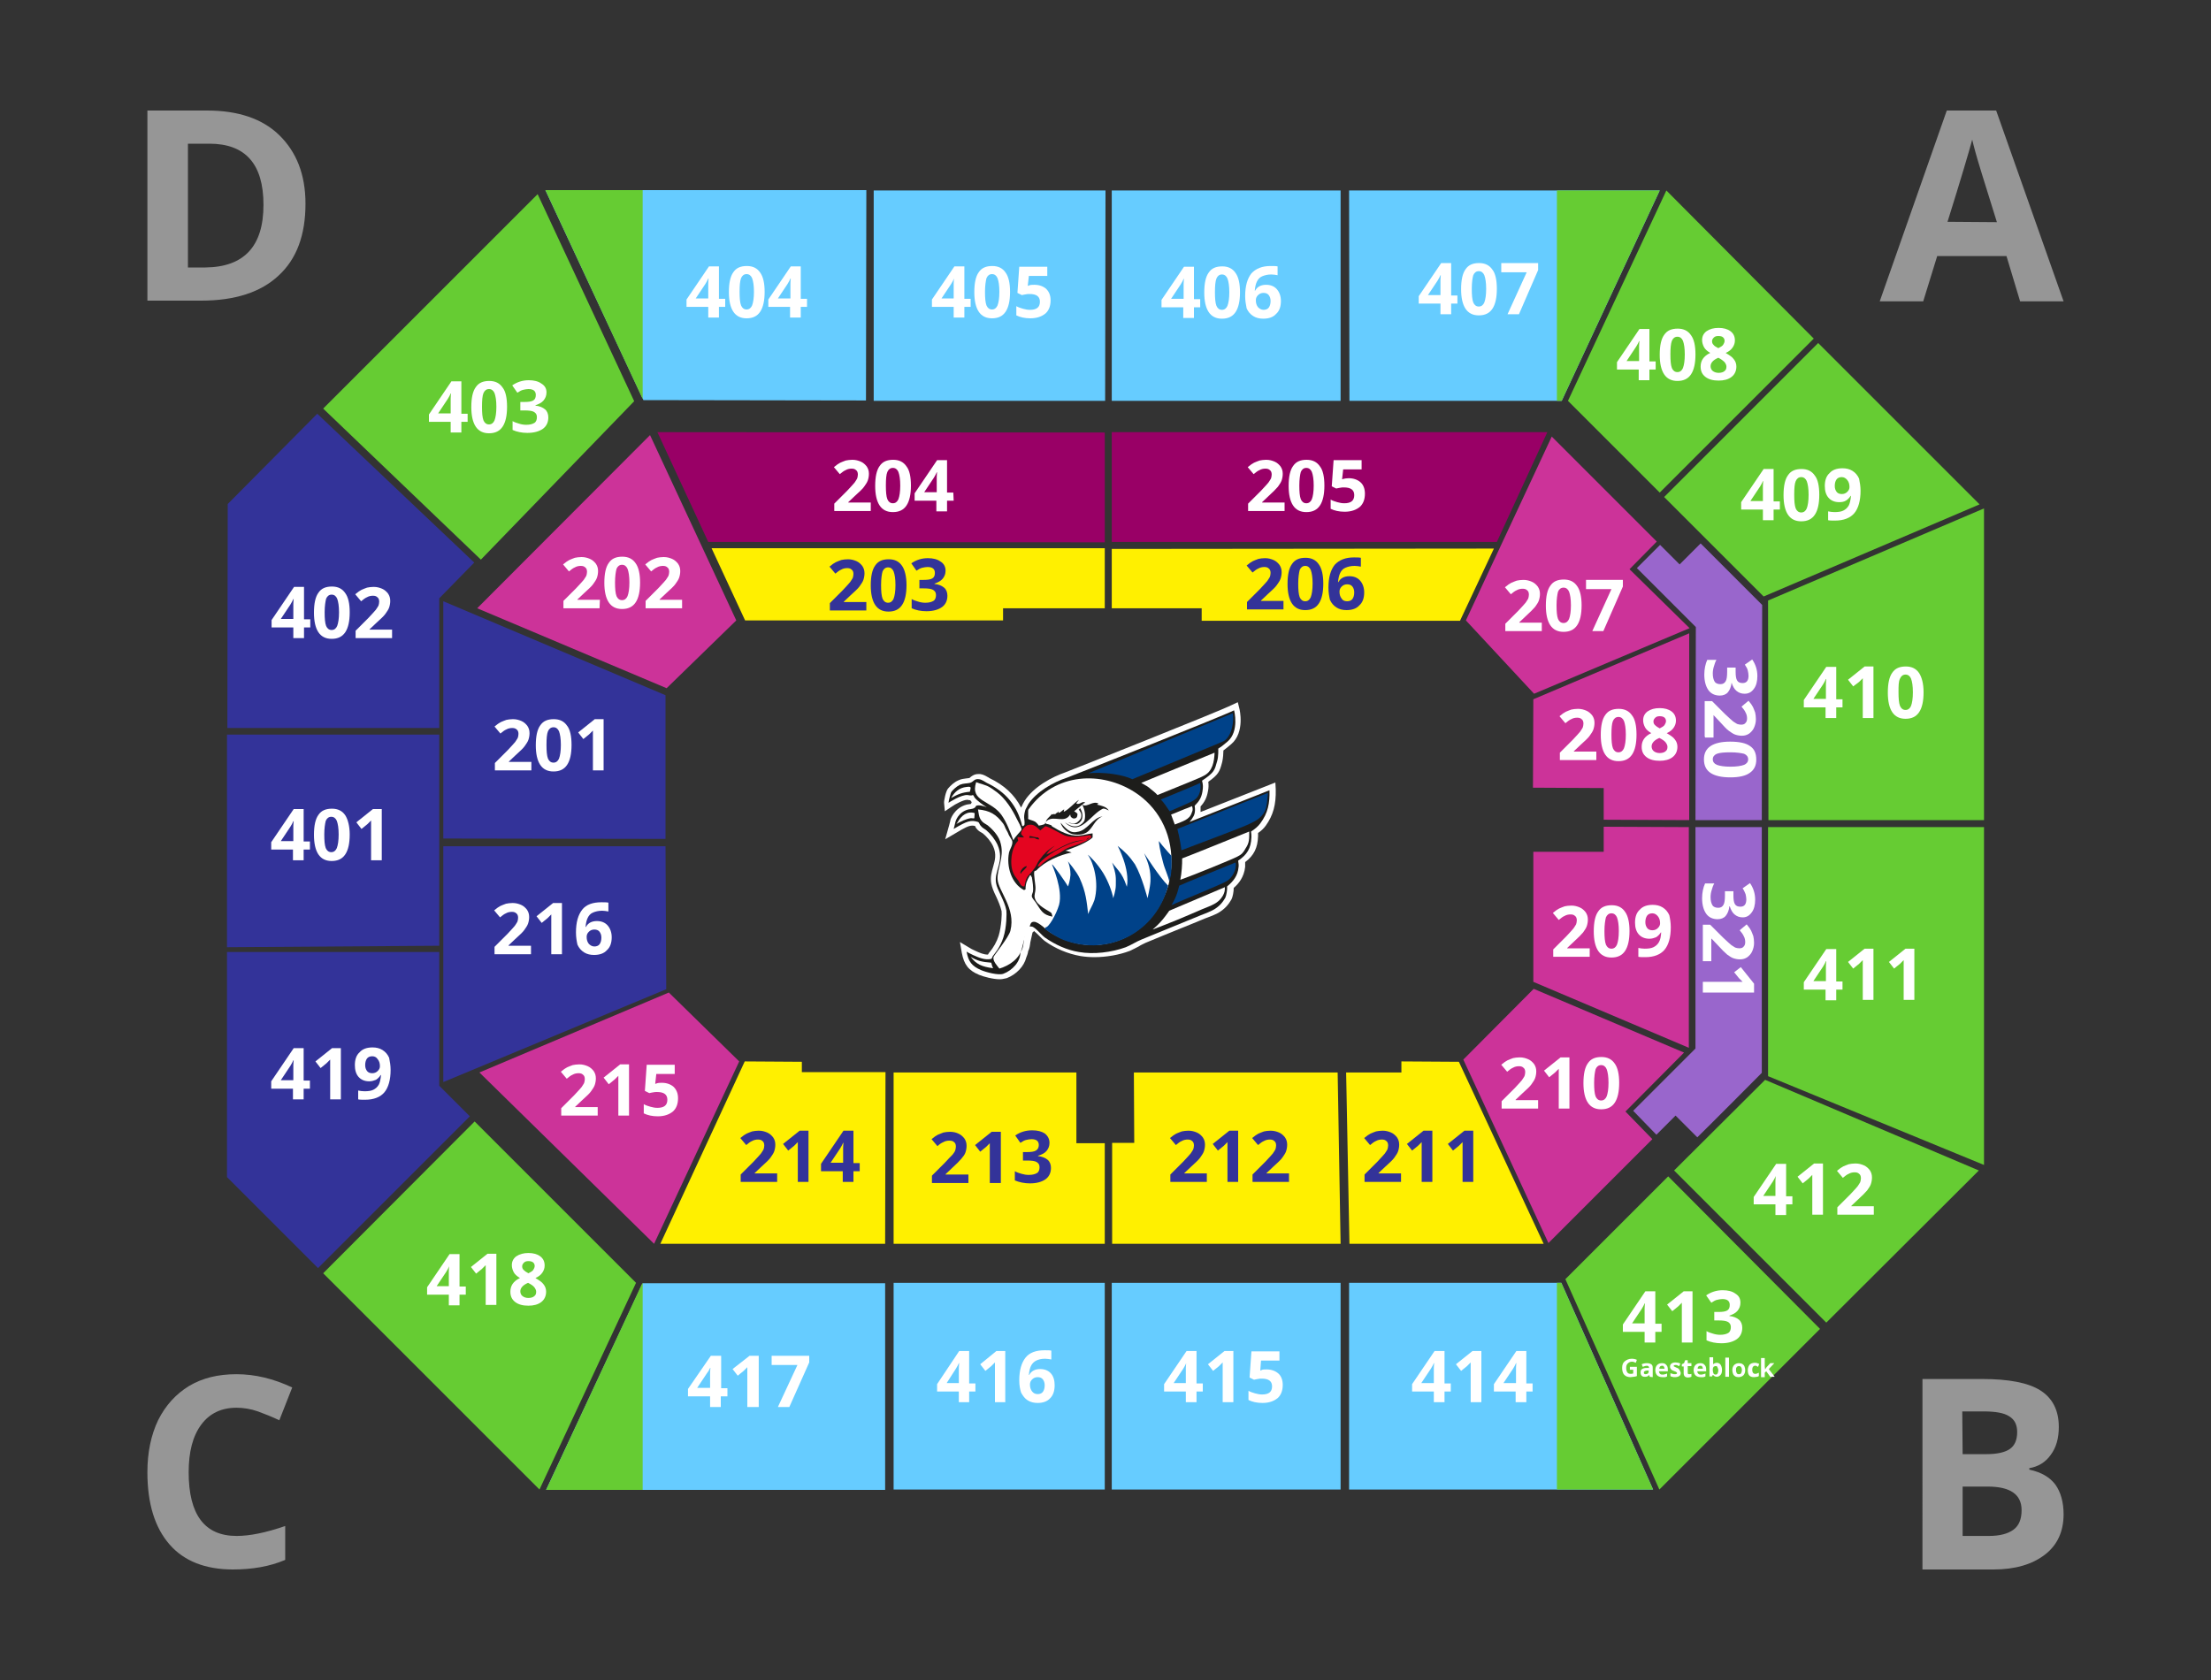 <?xml version="1.0" encoding="utf-8"?>
<!-- Generator: Adobe Illustrator 27.3.1, SVG Export Plug-In . SVG Version: 6.00 Build 0)  -->
<svg version="1.1"
	 id="seatingplan-svg" transform="translate(0,0)" xmlns:rdf="http://www.w3.org/1999/02/22-rdf-syntax-ns#" xmlns:svg="http://www.w3.org/2000/svg" xmlns:cc="http://creativecommons.org/ns#" xmlns:dc="http://purl.org/dc/elements/1.1/" xmlns:inkscape="http://www.inkscape.org/namespaces/inkscape" xmlns:sodipodi="http://sodipodi.sourceforge.net/DTD/sodipodi-0.dtd"
	 xmlns="http://www.w3.org/2000/svg" xmlns:xlink="http://www.w3.org/1999/xlink" x="0px" y="0px" viewBox="0 0 600 456"
	 style="enable-background:new 0 0 600 456;" xml:space="preserve">
<rect x="0" y="0" width="600" height="456" fill="#333333" stroke="none"/>
<style type="text/css">
	.st0{fill:#F8F6F0;}
	.st1{enable-background:new    ;}
	.st2{fill:#969696;}
	.st3{fill:#66CC33;}
	.st4{fill:#FFFFFF;}
	.st5{fill:#333399;}
	.st6{fill:#66CCFF;}
	.st7{fill:#9966CC;}
	.st8{fill:#FFF000;}
	.st9{fill:#990066;}
	.st10{fill:#CC3399;}
	.st11{fill:#1D1D1B;}
	.st12{fill:#004289;}
	.st13{fill:#E40520;}
</style>
<sodipodi:namedview  bordercolor="#666666" borderopacity="1" gridtolerance="10" guidetolerance="10" id="namedview3291" inkscape:current-layer="layer1" inkscape:cx="212.86105" inkscape:cy="303.90314" inkscape:guide-bbox="true" inkscape:pageopacity="0" inkscape:pageshadow="2" inkscape:window-height="988" inkscape:window-maximized="1" inkscape:window-width="1680" inkscape:window-x="-8" inkscape:window-y="-8" inkscape:zoom="1.0000001" objecttolerance="10" pagecolor="#ffffff" showgrid="false" showguides="false">
	<sodipodi:guide  id="guide3577" orientation="1,0" position="75.057,400.386"></sodipodi:guide>
	<sodipodi:guide  id="guide3579" orientation="1,0" position="178.25,226.5"></sodipodi:guide>
	<sodipodi:guide  id="guide3991" orientation="1,0" position="308.883,223.977"></sodipodi:guide>
	<sodipodi:guide  id="guide3993" orientation="0,1" position="464.156,160.781"></sodipodi:guide>
	<sodipodi:guide  id="guide3995" orientation="0,1" position="176.591,218.328"></sodipodi:guide>
	<sodipodi:guide  id="guide3997" orientation="1,0" position="372.583,192.99"></sodipodi:guide>
	<sodipodi:guide  id="guide3999" orientation="1,0" position="374.967,158.798"></sodipodi:guide>
	<sodipodi:guide  id="guide4001" orientation="0,1" position="367.734,276.828"></sodipodi:guide>
	<sodipodi:guide  id="guide4003" orientation="-0.707,0.707" position="552.094,251.688"></sodipodi:guide>
	<sodipodi:guide  id="guide4005" orientation="1,0" position="545.179,96.167"></sodipodi:guide>
	<sodipodi:guide  id="guide4007" orientation="0.707,0.707" position="465.375,419.594"></sodipodi:guide>
	<sodipodi:guide  id="guide4009" orientation="0,1" position="405.954,522.176"></sodipodi:guide>
	<sodipodi:guide  id="guide4011" orientation="0,1" position="434.031,463.597"></sodipodi:guide>
	<sodipodi:guide  id="guide4013" orientation="1,0" position="306.993,483.298"></sodipodi:guide>
	<sodipodi:guide  id="guide4015" orientation="-0.707,0.707" position="152.14,524.148"></sodipodi:guide>
	<sodipodi:guide  id="guide3517" orientation="1,0" position="62.796,340.035"></sodipodi:guide>
	<sodipodi:guide  id="guide3519" orientation="0.707,0.707" position="124.009,270.91"></sodipodi:guide>
	<sodipodi:guide  id="guide3562" orientation="1,0" position="242.626,462.183"></sodipodi:guide>
	<sodipodi:guide  id="guide3564" orientation="1,0" position="240.527,461.255"></sodipodi:guide>
	<sodipodi:guide  id="guide3566" orientation="0,1" position="298.691,229.156"></sodipodi:guide>
	<sodipodi:guide  id="guide3568" orientation="0,1" position="399.707,279.869"></sodipodi:guide>
	<sodipodi:guide  id="guide3570" orientation="1,0" position="389.433,273.787"></sodipodi:guide>
	<sodipodi:guide  id="guide3572" orientation="-0.906,0.423" position="432.904,461.453"></sodipodi:guide>
	<sodipodi:guide  id="guide3576" orientation="0,1" position="440.146,355.98"></sodipodi:guide>
	<sodipodi:guide  id="guide3578" orientation="0,1" position="332.802,402.584"></sodipodi:guide>
	<sodipodi:guide  id="guide3580" orientation="0,1" position="308.883,406.036"></sodipodi:guide>
	<sodipodi:guide  id="guide3582" orientation="0,1" position="311.596,424.447"></sodipodi:guide>
	<sodipodi:guide  id="guide3584" orientation="0,1" position="287.842,422.639"></sodipodi:guide>
	<sodipodi:guide  id="guide3586" orientation="1,0" position="278.636,395.762"></sodipodi:guide>
	<sodipodi:guide  id="guide3588" orientation="1,0" position="333.87,376.118"></sodipodi:guide>
	<sodipodi:guide  id="guide3590" orientation="1,0" position="415.16,397.899"></sodipodi:guide>
	<sodipodi:guide  id="guide3592" orientation="0,1" position="408.584,454.941"></sodipodi:guide>
	<sodipodi:guide  id="guide3594" orientation="0.906,0.423" position="182.5,324.5"></sodipodi:guide>
	<sodipodi:guide  id="guide3726" orientation="0,1" position="144.167,310.363"></sodipodi:guide>
	<sodipodi:guide  id="guide3728" orientation="1,0" position="121.811,310.363"></sodipodi:guide>
	<sodipodi:guide  id="guide3730" orientation="0,1" position="104.057,372.666"></sodipodi:guide>
	<sodipodi:guide  id="guide3732" orientation="0,1" position="116.55,370.857"></sodipodi:guide>
	<sodipodi:guide  id="guide3734" orientation="0,1" position="121.811,310.363"></sodipodi:guide>
	<sodipodi:guide  id="guide3736" orientation="0,1" position="65.755,310.363"></sodipodi:guide>
	<sodipodi:guide  id="guide3738" orientation="0,1" position="46.357,310.363"></sodipodi:guide>
	<sodipodi:guide  id="guide3740" orientation="1,0" position="122.948,326.507"></sodipodi:guide>
	<sodipodi:guide  id="guide3742" orientation="1,0" position="184.732,327.39"></sodipodi:guide>
	<sodipodi:guide  id="guide3744" orientation="0,1" position="171.12,339.765"></sodipodi:guide>
	<sodipodi:guide  id="guide3746" orientation="0,1" position="139.388,341.886"></sodipodi:guide>
	<sodipodi:guide  id="guide3748" orientation="1,0" position="189.063,370.857"></sodipodi:guide>
	<sodipodi:guide  id="guide3750" orientation="1,0" position="211.867,349.929"></sodipodi:guide>
	<sodipodi:guide  id="guide3752" orientation="0,1" position="204.796,300.167"></sodipodi:guide>
	<sodipodi:guide  id="guide3754" orientation="0,1" position="205.415,381.749"></sodipodi:guide>
	<sodipodi:guide  id="guide3756" orientation="-0.707,0.707" position="459.885,436.683"></sodipodi:guide>
	<sodipodi:guide  id="guide3758" orientation="-0.391,0.921" position="487.285,408.089"></sodipodi:guide>
	<sodipodi:guide  id="guide3762" orientation="0,1" position="487.727,347.013"></sodipodi:guide>
	<sodipodi:guide  id="guide3764" orientation="1,0" position="489.76,361.685"></sodipodi:guide>
	<sodipodi:guide  id="guide3766" orientation="1,0" position="471.287,344.715"></sodipodi:guide>
	<sodipodi:guide  id="guide3768" orientation="-0.906,0.423" position="474,210.5"></sodipodi:guide>
	<sodipodi:guide  id="guide3770" orientation="1,0" position="426.209,370.857"></sodipodi:guide>
	<sodipodi:guide  id="guide3772" orientation="0,1" position="499.394,345.068"></sodipodi:guide>
	<sodipodi:guide  id="guide3774" orientation="1,0" position="491.439,341.886"></sodipodi:guide>
	<sodipodi:guide  id="guide3776" orientation="0.391,0.921" position="469.438,281.76"></sodipodi:guide>
	<sodipodi:guide  id="guide3778" orientation="0,1" position="433.031,338.188"></sodipodi:guide>
	<sodipodi:guide  id="guide3780" orientation="1,0" position="434.031,221.236"></sodipodi:guide>
	<sodipodi:guide  id="guide3782" orientation="1,0" position="400.311,339.765"></sodipodi:guide>
	<sodipodi:guide  id="guide3784" orientation="0,1" position="425.781,300.781"></sodipodi:guide>
	<sodipodi:guide  id="guide3786" orientation="-0.707,0.707" position="307.75,257.188"></sodipodi:guide>
	<sodipodi:guide  id="guide3788" orientation="1,0" position="315.06,277.937"></sodipodi:guide>
	<sodipodi:guide  id="guide3792" orientation="1,0" position="151.969,160.094"></sodipodi:guide>
	<sodipodi:guide  id="guide3794" orientation="-0.707,0.707" position="466.779,253.763"></sodipodi:guide>
	<sodipodi:guide  id="guide3796" orientation="1,0" position="463.562,245.938"></sodipodi:guide>
	<sodipodi:guide  id="guide3798" orientation="1,0" position="469.438,347.013"></sodipodi:guide>
	<sodipodi:guide  id="guide3800" orientation="1,0" position="445.75,339.765"></sodipodi:guide>
	<sodipodi:guide  id="guide3802" orientation="-0.707,0.707" position="460.969,425.125"></sodipodi:guide>
	<sodipodi:guide  id="guide5203" orientation="0,1" position="543,137"></sodipodi:guide>
	<sodipodi:guide  id="guide3392" orientation="0,1" position="211.867,408.125"></sodipodi:guide>
</sodipodi:namedview>
<sodipodi:namedview  bordercolor="#666666" borderlayer="false" borderopacity="1.0" fit-margin-bottom="10" fit-margin-left="10" fit-margin-right="10" fit-margin-top="10" id="base" inkscape:current-layer="layer1" inkscape:cx="227.10013" inkscape:cy="182.40182" inkscape:document-units="px" inkscape:guide-bbox="true" inkscape:pageopacity="0.0" inkscape:pageshadow="2" inkscape:snap-grids="true" inkscape:snap-page="false" inkscape:window-height="1028" inkscape:window-maximized="1" inkscape:window-width="1920" inkscape:window-x="-8" inkscape:window-y="-8" inkscape:zoom="1.979899" pagecolor="#ffffff" showgrid="false" showguides="true" width="615px">
	</sodipodi:namedview>
<rect id="rect3535" x="-108.5" y="1184.5" class="st0" width="0.2" height="0.2"/>
<g id="g3604" transform="matrix(1.018,0,0,1,-290.208,55.563)">
</g>
<g id="g3644" transform="matrix(1.018,0,0,1,-290.043,55.563)">
</g>
<g class="st1">
	<path class="st2" d="M82.9,55.3c0,8.5-2.4,15-7.3,19.5c-4.8,4.5-11.8,6.8-21,6.8H40V30h16.2c8.4,0,15,2.2,19.6,6.7
		C80.4,41.2,82.9,47.3,82.9,55.3z M71.5,55.6c0-11.1-4.9-16.6-14.7-16.6H51v33.6h4.7C66.2,72.5,71.5,66.9,71.5,55.6z"/>
</g>
<g class="st1">
	<path class="st2" d="M548.2,81.8l-3.7-12.3h-18.8l-3.8,12.3h-11.8L528.3,30h13.4L560,81.8H548.2z M541.9,60.3
		c-3.5-11.1-5.4-17.4-5.8-18.9c-0.4-1.5-0.7-2.6-0.9-3.5c-0.8,3-3,10.5-6.7,22.3L541.9,60.3L541.9,60.3z"/>
</g>
<g class="st1">
	<path class="st2" d="M521.7,374.3h16.1c7.3,0,12.6,1,15.9,3.1c3.3,2.1,5,5.4,5,9.9c0,3.1-0.7,5.6-2.2,7.6c-1.4,2-3.4,3.2-5.8,3.6
		v0.4c3.3,0.7,5.6,2.1,7.1,4.1c1.4,2,2.2,4.7,2.2,8c0,4.7-1.7,8.4-5.1,11c-3.4,2.6-8,4-13.9,4h-19.3V374.3z M532.6,394.7h6.4
		c3,0,5.1-0.5,6.4-1.4c1.3-0.9,2-2.4,2-4.6c0-2-0.7-3.4-2.2-4.3c-1.4-0.9-3.7-1.3-6.9-1.3h-5.8L532.6,394.7L532.6,394.7z
		 M532.6,403.4v13.5h7.1c3,0,5.2-0.6,6.7-1.7s2.2-2.9,2.2-5.3c0-4.3-3.1-6.4-9.2-6.4h-6.8V403.4z"/>
</g>
<g class="st1">
	<path class="st2" d="M64.2,382.1c-4.1,0-7.3,1.5-9.6,4.6s-3.4,7.4-3.4,12.9c0,11.5,4.3,17.3,13,17.3c3.6,0,8-0.9,13.2-2.7v9.2
		c-4.2,1.8-9,2.6-14.2,2.6c-7.5,0-13.3-2.3-17.2-6.8c-4-4.6-6-11.1-6-19.6c0-5.4,1-10.1,2.9-14.1c2-4,4.8-7.1,8.4-9.3
		c3.7-2.2,7.9-3.2,12.9-3.2s10,1.2,15.1,3.6l-3.5,8.9c-1.9-0.9-3.9-1.7-5.8-2.4C68,382.4,66,382.1,64.2,382.1z"/>
</g>
<g>
	<path id="sector403" inkscape:connector-curvature="0" sodipodi:nodetypes="ccccc" class="st3" d="M145.9,52.7l-58.2,58.2l42.8,41
		l41.6-43L145.9,52.7z"/>
	<g class="st1">
		<path class="st4" d="M126.9,114.5h-1.7v2.9h-2.9v-2.9h-5.9v-2l6.1-9h2.7v8.8h1.7C126.9,112.3,126.9,114.5,126.9,114.5z
			 M122.3,112.2v-2.4c0-0.4,0-1,0-1.7c0-0.8,0.1-1.2,0.1-1.3h-0.1c-0.2,0.5-0.5,1-0.8,1.5l-2.6,3.9H122.3z"/>
		<path class="st4" d="M137.6,110.4c0,2.4-0.4,4.2-1.2,5.4c-0.8,1.2-2,1.8-3.7,1.8c-1.6,0-2.8-0.6-3.6-1.8c-0.8-1.2-1.2-3-1.2-5.3
			c0-2.5,0.4-4.3,1.2-5.4c0.8-1.2,2-1.7,3.7-1.7c1.6,0,2.8,0.6,3.6,1.8C137.2,106.2,137.6,108,137.6,110.4z M130.8,110.4
			c0,1.7,0.1,2.9,0.4,3.7c0.3,0.7,0.8,1.1,1.5,1.1s1.2-0.4,1.5-1.1c0.3-0.8,0.5-2,0.5-3.7s-0.2-2.9-0.5-3.7
			c-0.3-0.7-0.8-1.1-1.5-1.1s-1.2,0.4-1.5,1.1S130.8,108.7,130.8,110.4z"/>
		<path class="st4" d="M148.3,106.5c0,0.9-0.3,1.6-0.8,2.2s-1.3,1-2.2,1.3v0.1c1.1,0.1,2,0.5,2.6,1s0.9,1.3,0.9,2.2
			c0,1.3-0.5,2.4-1.5,3.1s-2.4,1.1-4.2,1.1c-1.5,0-2.9-0.3-4-0.8v-2.4c0.5,0.3,1.1,0.5,1.8,0.7c0.6,0.2,1.3,0.3,1.9,0.3
			c1,0,1.7-0.2,2.2-0.5s0.7-0.9,0.7-1.6s-0.3-1.1-0.8-1.4s-1.4-0.4-2.6-0.4h-1.1v-2.3h1.1c1.1,0,1.9-0.1,2.4-0.4s0.7-0.8,0.7-1.5
			c0-1.1-0.7-1.6-2-1.6c-0.5,0-0.9,0.1-1.4,0.2s-1,0.4-1.6,0.8l-1.4-2c1.3-0.9,2.8-1.4,4.5-1.4c1.4,0,2.6,0.3,3.4,0.9
			C147.9,104.7,148.3,105.5,148.3,106.5z"/>
	</g>
	<path id="sector402" inkscape:connector-curvature="0" sodipodi:nodetypes="ccccccc" class="st5" d="M61.8,136.8l-0.1,60.8h57.5
		v-35.2l9.5-9.7l-42.6-40.4L61.8,136.8z"/>
	<g class="st1">
		<path class="st4" d="M84.2,170.3h-1.7v2.9h-2.9v-2.9h-5.9v-2l6.1-9h2.7v8.8h1.7C84.2,168.1,84.2,170.3,84.2,170.3z M79.6,168v-2.4
			c0-0.4,0-1,0-1.7c0-0.8,0.1-1.2,0.1-1.3h-0.1c-0.2,0.5-0.5,1-0.8,1.5l-2.6,3.9H79.6z"/>
		<path class="st4" d="M94.9,166.2c0,2.4-0.4,4.2-1.2,5.4c-0.8,1.2-2,1.8-3.7,1.8c-1.6,0-2.8-0.6-3.6-1.8c-0.8-1.2-1.2-3-1.2-5.3
			c0-2.5,0.4-4.3,1.2-5.4c0.8-1.2,2-1.7,3.7-1.7c1.6,0,2.8,0.6,3.6,1.8C94.5,162.1,94.9,163.8,94.9,166.2z M88.1,166.2
			c0,1.7,0.1,2.9,0.4,3.7c0.3,0.7,0.8,1.1,1.5,1.1s1.2-0.4,1.5-1.1c0.3-0.8,0.5-2,0.5-3.7s-0.2-2.9-0.5-3.7
			c-0.3-0.7-0.8-1.1-1.5-1.1s-1.2,0.4-1.5,1.1C88.3,163.3,88.1,164.5,88.1,166.2z"/>
		<path class="st4" d="M106.2,173.2h-9.7v-2l3.5-3.5c1-1.1,1.7-1.8,2-2.2s0.5-0.8,0.7-1.1c0.1-0.3,0.2-0.7,0.2-1.1
			c0-0.6-0.2-1-0.5-1.2c-0.3-0.3-0.7-0.4-1.2-0.4s-1.1,0.1-1.6,0.4c-0.5,0.2-1,0.6-1.6,1.1l-1.6-1.9c0.7-0.6,1.3-1,1.7-1.2
			c0.5-0.2,0.9-0.4,1.5-0.6c0.5-0.1,1.1-0.2,1.8-0.2c0.9,0,1.6,0.2,2.3,0.5c0.7,0.3,1.2,0.8,1.6,1.3c0.4,0.6,0.6,1.2,0.6,2
			c0,0.6-0.1,1.2-0.3,1.8c-0.2,0.6-0.6,1.1-1,1.7s-1.3,1.4-2.5,2.5l-1.8,1.7v0.1h6.1v2.3L106.2,173.2L106.2,173.2z"/>
	</g>
	<path id="sector401" inkscape:connector-curvature="0" sodipodi:nodetypes="ccccc" class="st5" d="M61.6,257.1v-57.7h57.6v57.3
		L61.6,257.1z"/>
	<g class="st1">
		<path class="st4" d="M84.1,230.6h-1.7v2.9h-2.9v-2.9h-5.9v-2l6.1-9h2.7v8.8h1.7C84.1,228.4,84.1,230.6,84.1,230.6z M79.6,228.3
			v-2.4c0-0.4,0-1,0-1.7c0-0.8,0.1-1.2,0.1-1.3h-0.1c-0.2,0.5-0.5,1-0.8,1.5l-2.6,3.9H79.6z"/>
		<path class="st4" d="M94.9,226.5c0,2.4-0.4,4.2-1.2,5.4c-0.8,1.2-2,1.8-3.7,1.8c-1.6,0-2.8-0.6-3.6-1.8c-0.8-1.2-1.2-3-1.2-5.3
			c0-2.5,0.4-4.3,1.2-5.4c0.8-1.2,2-1.7,3.7-1.7c1.6,0,2.8,0.6,3.6,1.8C94.4,222.4,94.9,224.2,94.9,226.5z M88,226.5
			c0,1.7,0.1,2.9,0.4,3.7c0.3,0.7,0.8,1.1,1.5,1.1s1.2-0.4,1.5-1.1c0.3-0.8,0.5-2,0.5-3.7s-0.2-2.9-0.5-3.7
			c-0.3-0.7-0.8-1.1-1.5-1.1s-1.2,0.4-1.5,1.1C88.2,223.6,88,224.8,88,226.5z"/>
		<path class="st4" d="M103.6,233.5h-2.9v-8.1v-1.3v-1.4c-0.5,0.5-0.8,0.8-1,1l-1.6,1.3l-1.4-1.8l4.5-3.6h2.4V233.5z"/>
	</g>
	<path id="sector419" inkscape:connector-curvature="0" sodipodi:nodetypes="ccccccc" class="st5" d="M61.6,319.5v-61.1h57.6v36.3
		l8.3,8.3l-41.2,41.2L61.6,319.5z"/>
	<g class="st1">
		<path class="st4" d="M84.1,295.5h-1.7v2.9h-2.9v-2.9h-5.9v-2l6.1-9h2.7v8.8h1.7C84.1,293.3,84.1,295.5,84.1,295.5z M79.6,293.2
			v-2.4c0-0.4,0-1,0-1.7c0-0.8,0.1-1.2,0.1-1.3h-0.1c-0.2,0.5-0.5,1-0.8,1.5l-2.6,3.9H79.6z"/>
		<path class="st4" d="M92.5,298.4h-2.9v-8.1V289v-1.4c-0.5,0.5-0.8,0.8-1,1l-1.6,1.3l-1.4-1.8l4.5-3.6h2.4V298.4z"/>
		<path class="st4" d="M106,290.4c0,2.7-0.6,4.8-1.7,6.1s-2.9,2-5.2,2c-0.8,0-1.5,0-1.9-0.1V296c0.5,0.1,1.1,0.2,1.7,0.2
			c1,0,1.8-0.1,2.4-0.4s1.1-0.7,1.5-1.4c0.3-0.6,0.5-1.5,0.6-2.6h-0.1c-0.4,0.6-0.8,1-1.3,1.3c-0.5,0.2-1.1,0.4-1.8,0.4
			c-1.2,0-2.2-0.4-2.9-1.2s-1-1.9-1-3.2c0-1.5,0.4-2.7,1.3-3.5c0.8-0.9,2-1.3,3.5-1.3c1,0,1.9,0.2,2.7,0.7c0.8,0.5,1.4,1.2,1.8,2.1
			C105.8,288.1,106,289.2,106,290.4z M101,286.7c-0.6,0-1.1,0.2-1.4,0.6s-0.5,1-0.5,1.8c0,0.7,0.2,1.2,0.5,1.6s0.8,0.6,1.4,0.6
			s1.1-0.2,1.5-0.6s0.6-0.8,0.6-1.3c0-0.8-0.2-1.4-0.6-1.9C102.1,286.9,101.6,286.7,101,286.7z"/>
	</g>
	<path id="sector418" inkscape:connector-curvature="0" sodipodi:nodetypes="ccccc" class="st3" d="M87.7,345.6
		c18.2,18.2,35.1,35.1,58.7,58.7l26.2-56.1l-43.8-43.8L87.7,345.6z"/>
	<g class="st1">
		<path class="st4" d="M126.4,351.4h-1.7v2.9h-2.9v-2.9h-5.9v-2l6.1-9h2.7v8.8h1.7C126.4,349.2,126.4,351.4,126.4,351.4z
			 M121.8,349.1v-2.4c0-0.4,0-1,0-1.7c0-0.8,0.1-1.2,0.1-1.3l0,0c-0.2,0.5-0.5,1-0.8,1.5l-2.6,3.9H121.8z"/>
		<path class="st4" d="M134.7,354.2h-2.9v-8.1v-1.3v-1.4c-0.5,0.5-0.8,0.8-1,1l-1.6,1.3l-1.4-1.8l4.5-3.6h2.4L134.7,354.2
			L134.7,354.2z"/>
		<path class="st4" d="M143.4,340.1c1.3,0,2.4,0.3,3.2,0.9s1.2,1.4,1.2,2.5c0,0.7-0.2,1.3-0.6,1.9c-0.4,0.6-1,1.1-1.9,1.5
			c1,0.6,1.8,1.1,2.2,1.7c0.5,0.6,0.7,1.3,0.7,2c0,1.1-0.4,2.1-1.3,2.8s-2.1,1-3.5,1c-1.5,0-2.7-0.3-3.6-1s-1.3-1.6-1.3-2.8
			c0-0.8,0.2-1.5,0.6-2.1s1.1-1.2,2-1.6c-0.8-0.5-1.4-1-1.7-1.6s-0.5-1.2-0.5-1.9c0-1,0.4-1.8,1.2-2.4
			C141,340.4,142.1,340.1,143.4,340.1z M141.2,350.5c0,0.5,0.2,1,0.6,1.3c0.4,0.3,0.9,0.5,1.6,0.5c0.7,0,1.3-0.2,1.6-0.5
			c0.4-0.3,0.5-0.7,0.5-1.2c0-0.4-0.2-0.8-0.5-1.2s-0.9-0.8-1.7-1.2C141.9,348.8,141.2,349.6,141.2,350.5z M143.4,342.3
			c-0.5,0-0.9,0.1-1.2,0.4s-0.5,0.6-0.5,1s0.1,0.7,0.4,1s0.7,0.6,1.3,0.9c0.6-0.3,1.1-0.6,1.3-0.9s0.4-0.7,0.4-1.1s-0.2-0.8-0.5-1
			C144.3,342.4,143.9,342.3,143.4,342.3z"/>
	</g>
	<path id="sector416" inkscape:connector-curvature="0" sodipodi:nodetypes="ccccc" class="st6" d="M242.5,404.3h57.3v-56.1h-57.3
		L242.5,404.3L242.5,404.3z"/>
	<g class="st1">
		<path class="st4" d="M264.7,377.7H263v2.9h-2.8v-2.9h-5.9v-2l6-9h2.7v8.8h1.7L264.7,377.7L264.7,377.7z M260.2,375.4V373
			c0-0.4,0-1,0-1.7c0-0.8,0.1-1.2,0.1-1.3h-0.1c-0.2,0.5-0.5,1-0.8,1.5l-2.5,3.9H260.2z"/>
		<path class="st4" d="M272.9,380.6H270v-8.1v-1.3v-1.4c-0.5,0.5-0.8,0.8-1,1l-1.6,1.3l-1.4-1.8l4.4-3.6h2.4v13.9H272.9z"/>
		<path class="st4" d="M276.6,374.7c0-2.8,0.6-4.8,1.7-6.2s2.9-2,5.2-2c0.8,0,1.4,0,1.8,0.1v2.4c-0.6-0.1-1.1-0.2-1.7-0.2
			c-1,0-1.8,0.2-2.4,0.5s-1.1,0.8-1.4,1.4s-0.5,1.4-0.6,2.5h0.1c0.6-1.1,1.6-1.6,3-1.6c1.2,0,2.2,0.4,2.9,1.2s1,1.9,1,3.2
			c0,1.5-0.4,2.7-1.2,3.5c-0.8,0.9-2,1.3-3.4,1.3c-1,0-1.9-0.2-2.7-0.7c-0.8-0.5-1.3-1.2-1.8-2.1C276.8,377.1,276.6,376,276.6,374.7
			z M281.6,378.4c0.6,0,1.1-0.2,1.4-0.6s0.5-1,0.5-1.8c0-0.7-0.2-1.2-0.5-1.6s-0.8-0.6-1.4-0.6s-1.1,0.2-1.5,0.6s-0.6,0.8-0.6,1.4
			c0,0.8,0.2,1.4,0.6,1.9S281,378.4,281.6,378.4z"/>
	</g>
	<path id="sector415" inkscape:connector-curvature="0" sodipodi:nodetypes="ccccc" class="st6" d="M301.7,404.3h62.1v-56.1h-62.1
		V404.3z"/>
	<g class="st1">
		<path class="st4" d="M326.4,377.7h-1.7v2.9h-2.9v-2.9h-5.9v-2l6.1-9h2.7v8.8h1.7L326.4,377.7L326.4,377.7z M321.8,375.4V373
			c0-0.4,0-1,0-1.7c0-0.8,0.1-1.2,0.1-1.3l0,0c-0.2,0.5-0.5,1-0.8,1.5l-2.6,3.9H321.8z"/>
		<path class="st4" d="M334.7,380.6h-2.9v-8.1v-1.3v-1.4c-0.5,0.5-0.8,0.8-1,1l-1.6,1.3l-1.4-1.8l4.5-3.6h2.4V380.6z"/>
		<path class="st4" d="M343.7,371.7c1.3,0,2.4,0.4,3.2,1.1s1.2,1.8,1.2,3.1c0,1.6-0.5,2.8-1.4,3.6c-1,0.8-2.3,1.3-4.1,1.3
			c-1.5,0-2.8-0.3-3.8-0.8v-2.5c0.5,0.3,1.1,0.5,1.8,0.7s1.3,0.3,1.9,0.3c1.8,0,2.7-0.7,2.7-2.2c0-1.4-0.9-2.1-2.8-2.1
			c-0.3,0-0.7,0-1.1,0.1s-0.7,0.1-1,0.2l-1.2-0.6l0.5-7.1h7.6v2.5h-5L342,372l0.3-0.1C342.6,371.7,343.1,371.7,343.7,371.7z"/>
	</g>
	<path id="sector414" inkscape:connector-curvature="0" sodipodi:nodetypes="ccccc" class="st6" d="M448.6,404.3h-82.5v-56.1h57.6
		L448.6,404.3z"/>
	<g class="st1">
		<path class="st4" d="M393.7,377.7H392v2.9h-2.9v-2.9h-5.9v-2l6.1-9h2.7v8.8h1.7L393.7,377.7L393.7,377.7z M389.1,375.4V373
			c0-0.4,0-1,0-1.7c0-0.8,0.1-1.2,0.1-1.3h-0.1c-0.2,0.5-0.5,1-0.8,1.5l-2.6,3.9H389.1z"/>
		<path class="st4" d="M402,380.6h-2.9v-8.1v-1.3v-1.4c-0.5,0.5-0.8,0.8-1,1l-1.6,1.3l-1.4-1.8l4.5-3.6h2.4V380.6z"/>
		<path class="st4" d="M415.9,377.7h-1.7v2.9h-2.9v-2.9h-5.9v-2l6.1-9h2.7v8.8h1.7L415.9,377.7L415.9,377.7z M411.4,375.4V373
			c0-0.4,0-1,0-1.7c0-0.8,0.1-1.2,0.1-1.3h-0.1c-0.2,0.5-0.5,1-0.8,1.5l-2.6,3.9H411.4z"/>
	</g>
	<path id="sector413" inkscape:connector-curvature="0" sodipodi:nodetypes="ccccc" class="st3" d="M493.9,360.7l-43.6,43.6
		l-25.5-57.1l27.9-27.9L493.9,360.7z"/>
	<g class="st1">
		<path class="st4" d="M450.9,361.5h-1.7v2.9h-2.9v-2.9h-5.9v-2l6.1-9h2.7v8.8h1.7L450.9,361.5L450.9,361.5z M446.3,359.2v-2.4
			c0-0.4,0-1,0-1.7c0-0.8,0.1-1.2,0.1-1.3h-0.1c-0.2,0.5-0.5,1-0.8,1.5l-2.6,3.9H446.3z"/>
		<path class="st4" d="M459.3,364.4h-2.9v-8.1V355v-1.4c-0.5,0.5-0.8,0.8-1,1l-1.6,1.3l-1.4-1.8l4.5-3.6h2.4V364.4z"/>
		<path class="st4" d="M472.3,353.6c0,0.9-0.3,1.6-0.8,2.2s-1.3,1-2.2,1.3v0.1c1.1,0.1,2,0.5,2.6,1s0.9,1.3,0.9,2.2
			c0,1.3-0.5,2.4-1.5,3.1s-2.4,1.1-4.2,1.1c-1.5,0-2.9-0.3-4-0.8v-2.5c0.5,0.3,1.1,0.5,1.8,0.7c0.6,0.2,1.3,0.3,1.9,0.3
			c1,0,1.7-0.2,2.2-0.5s0.7-0.9,0.7-1.6s-0.3-1.1-0.8-1.4s-1.4-0.4-2.6-0.4h-1.1v-2.3h1.1c1.1,0,1.9-0.1,2.4-0.4s0.7-0.8,0.7-1.5
			c0-1.1-0.7-1.6-2-1.6c-0.5,0-0.9,0.1-1.4,0.2s-1,0.4-1.6,0.8l-1.4-2c1.3-0.9,2.8-1.4,4.5-1.4c1.4,0,2.6,0.3,3.4,0.9
			C471.9,351.7,472.3,352.5,472.3,353.6z"/>
	</g>
	<path id="sector412" inkscape:connector-curvature="0" sodipodi:nodetypes="ccccc" class="st3" d="M537,317.7L495.6,359l-41.3-41.3
		l24.7-24.6L537,317.7z"/>
	<g class="st1">
		<path class="st4" d="M486.4,326.9h-1.7v2.9h-2.9v-2.9h-5.9v-2l6.1-9h2.7v8.8h1.7L486.4,326.9L486.4,326.9z M481.8,324.6v-2.4
			c0-0.4,0-1,0-1.7c0-0.8,0.1-1.2,0.1-1.3l0,0c-0.2,0.5-0.5,1-0.8,1.5l-2.6,3.9H481.8z"/>
		<path class="st4" d="M494.7,329.7h-2.9v-8.1v-1.3v-1.4c-0.5,0.5-0.8,0.8-1,1l-1.6,1.3l-1.4-1.8l4.5-3.6h2.4V329.7z"/>
		<path class="st4" d="M508.3,329.7h-9.7v-2l3.5-3.5c1-1.1,1.7-1.8,2-2.2c0.3-0.4,0.5-0.8,0.7-1.1c0.1-0.3,0.2-0.7,0.2-1.1
			c0-0.6-0.2-1-0.5-1.2c-0.3-0.3-0.7-0.4-1.2-0.4s-1.1,0.1-1.6,0.4c-0.5,0.2-1,0.6-1.6,1.1l-1.6-1.9c0.7-0.6,1.3-1,1.7-1.2
			c0.5-0.2,0.9-0.4,1.5-0.6c0.5-0.1,1.1-0.2,1.8-0.2c0.9,0,1.6,0.2,2.3,0.5c0.7,0.3,1.2,0.8,1.6,1.3c0.4,0.6,0.6,1.2,0.6,2
			c0,0.6-0.1,1.2-0.3,1.8c-0.2,0.6-0.6,1.1-1,1.7c-0.5,0.6-1.3,1.4-2.5,2.5l-1.8,1.7v0.1h6.1v2.3L508.3,329.7L508.3,329.7z"/>
	</g>
	<path id="sector411" inkscape:connector-curvature="0" sodipodi:nodetypes="ccccc" class="st3" d="M538.4,316.2v-91.7h-58.6v67.6
		L538.4,316.2z"/>
	<g class="st1">
		<path class="st4" d="M500,268.6h-1.7v2.9h-2.9v-2.9h-5.9v-2l6.1-9h2.7v8.8h1.7L500,268.6L500,268.6z M495.5,266.3v-2.4
			c0-0.4,0-1,0-1.7c0-0.8,0.1-1.2,0.1-1.3h-0.1c-0.2,0.5-0.5,1-0.8,1.5l-2.6,3.9H495.5z"/>
		<path class="st4" d="M508.4,271.4h-2.9v-8.1V262v-1.4c-0.5,0.5-0.8,0.8-1,1l-1.6,1.3l-1.4-1.8l4.5-3.6h2.4V271.4z"/>
		<path class="st4" d="M519.5,271.4h-2.9v-8.1V262v-1.4c-0.5,0.5-0.8,0.8-1,1l-1.6,1.3l-1.4-1.8l4.5-3.6h2.4V271.4z"/>
	</g>
	<path id="sector410" inkscape:connector-curvature="0" sodipodi:nodetypes="ccccc" class="st3" d="M538.4,138v84.6h-58.5l-0.1-59.6
		L538.4,138z"/>
	<g class="st1">
		<path class="st4" d="M500,192h-1.7v2.9h-2.9V192h-5.9v-2l6.1-9h2.7v8.8h1.7L500,192L500,192z M495.5,189.7v-2.4c0-0.4,0-1,0-1.7
			c0-0.8,0.1-1.2,0.1-1.3h-0.1c-0.2,0.5-0.5,1-0.8,1.5l-2.6,3.9H495.5z"/>
		<path class="st4" d="M508.4,194.9h-2.9v-8.1v-1.3v-1.4c-0.5,0.5-0.8,0.8-1,1l-1.6,1.2l-1.4-1.8l4.5-3.6h2.4V194.9z"/>
		<path class="st4" d="M522,187.9c0,2.4-0.4,4.2-1.2,5.4s-2,1.8-3.7,1.8c-1.6,0-2.8-0.6-3.6-1.8s-1.2-3-1.2-5.3
			c0-2.5,0.4-4.3,1.2-5.4c0.8-1.2,2-1.7,3.7-1.7c1.6,0,2.8,0.6,3.6,1.8C521.5,183.8,522,185.5,522,187.9z M515.2,187.9
			c0,1.7,0.1,2.9,0.4,3.7c0.3,0.7,0.8,1.1,1.5,1.1s1.2-0.4,1.5-1.1c0.3-0.8,0.5-2,0.5-3.7s-0.2-2.9-0.5-3.7
			c-0.3-0.7-0.8-1.1-1.5-1.1s-1.2,0.4-1.5,1.1C515.2,185,515.2,186.2,515.2,187.9z"/>
	</g>
	<path id="sector409" inkscape:connector-curvature="0" sodipodi:nodetypes="ccccc" class="st3" d="M493.4,93.1l43.8,43.8l-58.6,25
		l-27-27L493.4,93.1z"/>
	<g class="st1">
		<path class="st4" d="M483,138.3h-1.7v2.9h-2.9v-2.9h-5.9v-2l6.1-9h2.7v8.8h1.7L483,138.3L483,138.3z M478.4,136v-2.4
			c0-0.4,0-1,0-1.7c0-0.8,0.1-1.2,0.1-1.3h-0.1c-0.2,0.5-0.5,1-0.8,1.5L475,136H478.4z"/>
		<path class="st4" d="M493.7,134.3c0,2.4-0.4,4.2-1.2,5.4s-2,1.8-3.7,1.8c-1.6,0-2.8-0.6-3.6-1.8c-0.8-1.2-1.2-3-1.2-5.3
			c0-2.5,0.4-4.3,1.2-5.4c0.8-1.2,2-1.7,3.7-1.7c1.6,0,2.8,0.6,3.6,1.8C493.3,130.1,493.7,131.9,493.7,134.3z M486.9,134.3
			c0,1.7,0.1,2.9,0.4,3.7c0.3,0.7,0.8,1.1,1.5,1.1s1.2-0.4,1.5-1.1c0.3-0.8,0.5-2,0.5-3.7s-0.2-2.9-0.5-3.7
			c-0.3-0.7-0.8-1.1-1.5-1.1s-1.2,0.4-1.5,1.1C487,131.3,486.9,132.5,486.9,134.3z"/>
		<path class="st4" d="M504.9,133.2c0,2.7-0.6,4.8-1.7,6.1s-2.9,2-5.2,2c-0.8,0-1.5,0-1.9-0.1v-2.4c0.5,0.1,1.1,0.2,1.7,0.2
			c1,0,1.8-0.1,2.4-0.4c0.6-0.3,1.1-0.7,1.5-1.4c0.3-0.6,0.5-1.5,0.6-2.6h-0.1c-0.4,0.6-0.8,1-1.3,1.3s-1.1,0.4-1.8,0.4
			c-1.2,0-2.2-0.4-2.9-1.2s-1-1.9-1-3.2c0-1.5,0.4-2.7,1.3-3.5c0.8-0.9,2-1.3,3.5-1.3c1,0,1.9,0.2,2.7,0.7c0.8,0.5,1.4,1.2,1.8,2.1
			C504.7,130.9,504.9,132,504.9,133.2z M499.8,129.5c-0.6,0-1.1,0.2-1.4,0.6s-0.5,1-0.5,1.8c0,0.7,0.2,1.2,0.5,1.6s0.8,0.6,1.4,0.6
			s1.1-0.2,1.5-0.6s0.6-0.8,0.6-1.3c0-0.8-0.2-1.4-0.6-1.9C500.9,129.8,500.4,129.5,499.8,129.5z"/>
	</g>
	<path id="sector320" inkscape:connector-curvature="0" sodipodi:nodetypes="cccccccccc" class="st7" d="M460.2,170.2l-0.1,52.4h18
		l0.1-58.4l-1.6-1.6l-15.1-15.1l-5.7,5.7l-5.3-5.3l-6.3,6.3L460.2,170.2z"/>
	<g class="st1">
		<path class="st4" d="M473.4,188.3c-0.9,0-1.6-0.3-2.2-0.8s-1-1.3-1.3-2.2l0,0c-0.1,1.1-0.5,2-1,2.6s-1.3,0.9-2.2,0.9
			c-1.3,0-2.4-0.5-3.1-1.5s-1.1-2.4-1.1-4.2c0-1.5,0.3-2.9,0.8-4h2.5c-0.3,0.5-0.5,1.1-0.7,1.8c-0.2,0.6-0.3,1.3-0.3,1.9
			c0,1,0.2,1.7,0.5,2.2s0.9,0.7,1.6,0.7s1.1-0.3,1.4-0.8s0.4-1.4,0.4-2.6v-1.1h2.3v1.1c0,1.1,0.1,1.9,0.4,2.4s0.8,0.7,1.5,0.7
			c1.1,0,1.6-0.7,1.6-2c0-0.5-0.1-0.9-0.2-1.4s-0.4-1-0.8-1.6l2-1.4c0.9,1.3,1.4,2.8,1.4,4.5c0,1.4-0.3,2.6-0.9,3.4
			C475.3,187.9,474.5,188.3,473.4,188.3z"/>
		<path class="st4" d="M462.6,200v-9.7h2l3.5,3.5c1.1,1,1.8,1.7,2.2,2c0.4,0.3,0.8,0.5,1.1,0.7c0.3,0.1,0.7,0.2,1.1,0.2
			c0.6,0,1-0.2,1.2-0.5c0.3-0.3,0.4-0.7,0.4-1.2s-0.1-1.1-0.4-1.6c-0.2-0.5-0.6-1-1.1-1.6l1.9-1.6c0.6,0.7,1,1.3,1.2,1.7
			c0.2,0.5,0.4,0.9,0.6,1.5c0.1,0.5,0.2,1.1,0.2,1.8c0,0.9-0.2,1.6-0.5,2.3s-0.8,1.2-1.3,1.6c-0.6,0.4-1.2,0.6-2,0.6
			c-0.6,0-1.2-0.1-1.8-0.3c-0.6-0.2-1.1-0.6-1.7-1s-1.4-1.3-2.5-2.5l-1.7-1.8h0v6.1h-2.3V200H462.6z"/>
		<path class="st4" d="M469.6,211c-2.4,0-4.2-0.4-5.4-1.2c-1.2-0.8-1.8-2-1.8-3.7c0-1.6,0.6-2.8,1.8-3.6c1.2-0.8,3-1.2,5.3-1.2
			c2.5,0,4.3,0.4,5.4,1.2c1.2,0.8,1.7,2,1.7,3.7c0,1.6-0.6,2.8-1.8,3.6C473.7,210.6,471.9,211,469.6,211z M469.6,204.2
			c-1.7,0-2.9,0.1-3.7,0.4c-0.7,0.3-1.1,0.8-1.1,1.5s0.4,1.2,1.1,1.5c0.8,0.3,2,0.5,3.7,0.5s2.9-0.2,3.7-0.5
			c0.7-0.3,1.1-0.8,1.1-1.5s-0.4-1.2-1.1-1.5C472.5,204.4,471.3,204.2,469.6,204.2z"/>
	</g>
	<path id="sector321" inkscape:connector-curvature="0" sodipodi:nodetypes="ccccccccc" class="st7" d="M460.1,284.6v-60.1h18v66.7
		c-4.5,4.5-12.8,12.9-17.5,17.5l-5.9-5.9l-5.2,5.2l-6.3-6.5L460.1,284.6z"/>
	<g class="st1">
		<path class="st4" d="M472.9,249c-0.9,0-1.6-0.3-2.2-0.8s-1-1.3-1.3-2.2h-0.1c-0.1,1.1-0.5,2-1,2.6s-1.3,0.9-2.2,0.9
			c-1.3,0-2.4-0.5-3.1-1.5s-1.1-2.4-1.1-4.2c0-1.5,0.3-2.9,0.8-4h2.5c-0.3,0.5-0.5,1.1-0.7,1.8c-0.2,0.6-0.3,1.3-0.3,1.9
			c0,1,0.2,1.7,0.5,2.2s0.9,0.7,1.6,0.7s1.1-0.3,1.4-0.8s0.4-1.4,0.4-2.6v-1.1h2.3v1.1c0,1.1,0.1,1.9,0.4,2.4s0.8,0.7,1.5,0.7
			c1.1,0,1.6-0.7,1.6-2c0-0.5-0.1-0.9-0.2-1.4c-0.2-0.5-0.4-1-0.8-1.6l2-1.4c0.9,1.3,1.4,2.8,1.4,4.5c0,1.4-0.3,2.6-0.9,3.4
			C474.7,248.6,473.9,249,472.9,249z"/>
		<path class="st4" d="M462.1,260.7V251h2l3.5,3.5c1.1,1,1.8,1.7,2.2,2c0.4,0.3,0.8,0.5,1.1,0.7c0.3,0.1,0.7,0.2,1.1,0.2
			c0.6,0,1-0.2,1.2-0.5c0.3-0.3,0.4-0.7,0.4-1.2s-0.1-1.1-0.4-1.6c-0.2-0.5-0.6-1-1.1-1.6l1.9-1.6c0.6,0.7,1,1.3,1.2,1.7
			c0.2,0.5,0.4,0.9,0.6,1.5c0.1,0.5,0.2,1.1,0.2,1.8c0,0.9-0.2,1.6-0.5,2.3s-0.8,1.2-1.3,1.6c-0.6,0.4-1.2,0.6-2,0.6
			c-0.6,0-1.2-0.1-1.8-0.3s-1.1-0.6-1.7-1c-0.6-0.5-1.4-1.3-2.5-2.5l-1.7-1.8h-0.1v6.1h-2.3L462.1,260.7L462.1,260.7z"/>
		<path class="st4" d="M462.1,269.4v-2.9h8.1h1.3h1.4c-0.5-0.5-0.8-0.8-1-1l-1.3-1.6l1.8-1.4l3.6,4.5v2.4H462.1z"/>
	</g>
	<path id="sector417" inkscape:connector-curvature="0" sodipodi:nodetypes="ccccc" class="st6" d="M148.2,404.4h92v-56.1h-65.8
		L148.2,404.4z"/>
	<g class="st1">
		<path class="st4" d="M197.3,379h-1.7v2.9h-2.9V379h-6v-2l6.2-9h2.8v8.8h1.7v2.2H197.3z M192.7,376.7v-2.4c0-0.4,0-1,0-1.7
			c0-0.8,0.1-1.2,0.1-1.3h-0.1c-0.2,0.5-0.5,1-0.9,1.5l-2.6,3.9H192.7z"/>
		<path class="st4" d="M205.8,381.9h-3v-8.1v-1.3v-1.4c-0.5,0.5-0.8,0.8-1,1l-1.6,1.3l-1.4-1.8l4.6-3.6h2.5v13.9H205.8z"/>
		<path class="st4" d="M211.1,381.9l5.3-11.4h-7V368h10.2v1.8l-5.4,12.1H211.1z"/>
	</g>
	<g class="st1">
		<path class="st4" d="M442.3,371h1.9v2.5c-0.3,0.1-0.6,0.2-0.9,0.2s-0.6,0.1-0.8,0.1c-0.7,0-1.3-0.2-1.7-0.6
			c-0.4-0.4-0.6-1.1-0.6-1.9s0.2-1.4,0.7-1.8s1.1-0.7,1.9-0.7c0.5,0,1,0.1,1.4,0.3l-0.3,0.8c-0.4-0.2-0.7-0.3-1.1-0.3
			s-0.8,0.2-1.1,0.5s-0.4,0.7-0.4,1.2s0.1,0.9,0.3,1.2c0.2,0.3,0.5,0.4,0.9,0.4c0.2,0,0.4,0,0.7-0.1v-1h-0.9V371z"/>
		<path class="st4" d="M447.7,373.7l-0.2-0.5l0,0c-0.2,0.2-0.3,0.4-0.5,0.4c-0.2,0.1-0.4,0.1-0.7,0.1c-0.4,0-0.6-0.1-0.8-0.3
			c-0.2-0.2-0.3-0.5-0.3-0.9s0.1-0.7,0.4-0.9c0.3-0.2,0.7-0.3,1.3-0.3h0.6l0,0c0-0.4-0.2-0.6-0.6-0.6c-0.3,0-0.6,0.1-1.1,0.3
			l-0.3-0.7c0.4-0.2,0.9-0.3,1.4-0.3s0.9,0.1,1.2,0.3c0.3,0.2,0.4,0.5,0.4,1v2.5L447.7,373.7L447.7,373.7z M447.4,372H447
			c-0.3,0-0.5,0.1-0.7,0.2s-0.2,0.2-0.2,0.4c0,0.3,0.2,0.4,0.5,0.4c0.2,0,0.4-0.1,0.6-0.2c0.1-0.1,0.2-0.3,0.2-0.5V372z"/>
		<path class="st4" d="M451.1,373.8c-0.6,0-1.1-0.2-1.4-0.5s-0.5-0.8-0.5-1.4s0.2-1.1,0.5-1.4s0.7-0.5,1.3-0.5
			c0.5,0,0.9,0.1,1.2,0.5c0.3,0.3,0.4,0.7,0.4,1.2v0.5h-2.4c0,0.3,0.1,0.5,0.3,0.7c0.2,0.2,0.4,0.2,0.7,0.2c0.2,0,0.4,0,0.6-0.1
			c0.2,0,0.4-0.1,0.6-0.2v0.8c-0.2,0.1-0.4,0.2-0.6,0.2C451.7,373.8,451.4,373.8,451.1,373.8z M451,370.7c-0.2,0-0.4,0.1-0.5,0.2
			s-0.2,0.3-0.2,0.6h1.4c0-0.3-0.1-0.4-0.2-0.6C451.4,370.7,451.2,370.7,451,370.7z"/>
		<path class="st4" d="M456.1,372.6c0,0.4-0.1,0.7-0.4,0.9s-0.7,0.3-1.2,0.3c-0.3,0-0.5,0-0.7-0.1c-0.2,0-0.4-0.1-0.5-0.2v-0.8
			c0.2,0.1,0.4,0.2,0.6,0.2c0.2,0.1,0.4,0.1,0.6,0.1c0.4,0,0.6-0.1,0.6-0.3c0-0.1,0-0.1-0.1-0.2c0,0-0.1-0.1-0.3-0.2
			s-0.3-0.1-0.5-0.2c-0.3-0.1-0.5-0.2-0.6-0.3c-0.1-0.1-0.2-0.2-0.3-0.4c-0.1-0.1-0.1-0.3-0.1-0.5c0-0.3,0.1-0.6,0.4-0.8
			s0.6-0.3,1.1-0.3c0.4,0,0.9,0.1,1.3,0.3l-0.3,0.7c-0.2-0.1-0.4-0.1-0.5-0.2s-0.3-0.1-0.5-0.1c-0.3,0-0.5,0.1-0.5,0.2
			s0,0.2,0.1,0.2s0.3,0.2,0.6,0.3c0.3,0.1,0.5,0.2,0.6,0.3s0.2,0.2,0.3,0.4S456.1,372.5,456.1,372.6z"/>
		<path class="st4" d="M458.4,373c0.2,0,0.4,0,0.6-0.1v0.8c-0.3,0.1-0.6,0.2-0.9,0.2c-0.4,0-0.7-0.1-0.9-0.3
			c-0.2-0.2-0.3-0.5-0.3-0.9v-1.8h-0.5v-0.6l0.6-0.3l0.3-0.8h0.7v0.8h1v0.8h-1v1.8c0,0.1,0,0.3,0.1,0.3
			C458.2,373,458.3,373,458.4,373z"/>
		<path class="st4" d="M461.5,373.8c-0.6,0-1.1-0.2-1.4-0.5s-0.5-0.8-0.5-1.4s0.2-1.1,0.5-1.4s0.7-0.5,1.3-0.5
			c0.5,0,0.9,0.1,1.2,0.5c0.3,0.3,0.4,0.7,0.4,1.2v0.5h-2.4c0,0.3,0.1,0.5,0.3,0.7s0.4,0.2,0.7,0.2c0.2,0,0.4,0,0.6-0.1
			c0.2,0,0.4-0.1,0.6-0.2v0.8c-0.2,0.1-0.4,0.2-0.6,0.2C462,373.8,461.8,373.8,461.5,373.8z M461.4,370.7c-0.2,0-0.4,0.1-0.5,0.2
			s-0.2,0.3-0.2,0.6h1.4c0-0.3-0.1-0.4-0.2-0.6S461.6,370.7,461.4,370.7z"/>
		<path class="st4" d="M465.9,369.9c0.4,0,0.8,0.2,1,0.5s0.4,0.8,0.4,1.4s-0.1,1.1-0.4,1.4s-0.6,0.5-1,0.5s-0.8-0.2-1-0.5h-0.1
			l-0.2,0.4h-0.7v-5.2h1v1.2c0,0.2,0,0.4,0,0.7l0,0C465.1,370.1,465.5,369.9,465.9,369.9z M465.6,370.8c-0.3,0-0.4,0.1-0.6,0.2
			c-0.1,0.2-0.2,0.4-0.2,0.8v0.1c0,0.4,0.1,0.7,0.2,0.9c0.1,0.2,0.3,0.3,0.6,0.3c0.2,0,0.4-0.1,0.5-0.3c0.1-0.2,0.2-0.5,0.2-0.8
			c0-0.4-0.1-0.6-0.2-0.8C466,370.8,465.8,370.8,465.6,370.8z"/>
		<path class="st4" d="M469.2,373.7h-1v-5.2h1V373.7z"/>
		<path class="st4" d="M473.6,371.9c0,0.6-0.2,1.1-0.5,1.4s-0.8,0.5-1.3,0.5c-0.4,0-0.7-0.1-0.9-0.2c-0.3-0.2-0.5-0.4-0.6-0.7
			c-0.1-0.3-0.2-0.6-0.2-1c0-0.6,0.2-1.1,0.5-1.4s0.8-0.5,1.3-0.5c0.4,0,0.7,0.1,0.9,0.2c0.3,0.2,0.5,0.4,0.6,0.7
			S473.6,371.5,473.6,371.9z M471.1,371.9c0,0.4,0.1,0.6,0.2,0.8c0.1,0.2,0.3,0.3,0.6,0.3c0.3,0,0.5-0.1,0.6-0.3
			c0.1-0.2,0.2-0.5,0.2-0.8c0-0.4-0.1-0.6-0.2-0.8s-0.3-0.3-0.6-0.3c-0.3,0-0.5,0.1-0.6,0.3C471.1,371.2,471.1,371.5,471.1,371.9z"
			/>
		<path class="st4" d="M476,373.8c-1.2,0-1.7-0.6-1.7-1.9c0-0.6,0.2-1.1,0.5-1.5c0.3-0.3,0.8-0.5,1.4-0.5c0.4,0,0.8,0.1,1.2,0.3
			l-0.3,0.8c-0.2-0.1-0.3-0.1-0.4-0.2s-0.3-0.1-0.4-0.1c-0.5,0-0.8,0.4-0.8,1.1s0.3,1.1,0.8,1.1c0.2,0,0.4,0,0.5-0.1
			c0.2-0.1,0.3-0.1,0.5-0.2v0.9c-0.2,0.1-0.3,0.2-0.5,0.2S476.3,373.8,476,373.8z"/>
		<path class="st4" d="M479,371.7l0.4-0.6l1-1.1h1.1l-1.5,1.6l1.6,2.1h-1.2l-1.1-1.5l-0.4,0.4v1.2h-1v-5.2h1v2.3L479,371.7
			L479,371.7z"/>
	</g>
	<path id="sector406" inkscape:connector-curvature="0" sodipodi:nodetypes="ccccc" class="st6" d="M301.7,51.7h62.1v57.1h-62.1
		V51.7z"/>
	<g class="st1">
		<path class="st4" d="M325.7,83.4H324v2.9h-2.9v-2.9h-5.9v-2l6.1-9h2.7v8.8h1.7L325.7,83.4L325.7,83.4z M321.2,81.1v-2.4
			c0-0.4,0-1,0-1.7c0-0.8,0.1-1.2,0.1-1.3h-0.1c-0.2,0.5-0.5,1-0.8,1.5l-2.6,3.9H321.2z"/>
		<path class="st4" d="M336.5,79.3c0,2.4-0.4,4.2-1.2,5.4s-2,1.8-3.7,1.8c-1.6,0-2.8-0.6-3.6-1.8c-0.8-1.2-1.2-3-1.2-5.3
			c0-2.5,0.4-4.3,1.2-5.4c0.8-1.2,2-1.7,3.7-1.7c1.6,0,2.8,0.6,3.6,1.8C336.1,75.2,336.5,77,336.5,79.3z M329.7,79.3
			c0,1.7,0.1,2.9,0.4,3.7c0.3,0.7,0.8,1.1,1.5,1.1s1.2-0.4,1.5-1.1c0.3-0.8,0.5-2,0.5-3.7s-0.2-2.9-0.5-3.7
			c-0.3-0.7-0.8-1.1-1.5-1.1s-1.2,0.4-1.5,1.1C329.8,76.4,329.7,77.6,329.7,79.3z"/>
		<path class="st4" d="M337.9,80.4c0-2.8,0.6-4.8,1.7-6.2c1.2-1.3,2.9-2,5.2-2c0.8,0,1.4,0,1.9,0.1v2.4c-0.6-0.1-1.1-0.2-1.7-0.2
			c-1,0-1.8,0.2-2.5,0.5s-1.1,0.8-1.4,1.4s-0.5,1.4-0.6,2.5h0.1c0.6-1.1,1.6-1.6,3-1.6c1.2,0,2.2,0.4,2.9,1.2s1.1,1.9,1.1,3.2
			c0,1.5-0.4,2.7-1.3,3.5c-0.8,0.9-2,1.3-3.5,1.3c-1,0-1.9-0.2-2.7-0.7c-0.8-0.5-1.4-1.2-1.8-2.1C338.1,82.7,337.9,81.6,337.9,80.4z
			 M342.9,84.1c0.6,0,1.1-0.2,1.4-0.6s0.5-1,0.5-1.8c0-0.7-0.2-1.2-0.5-1.6s-0.8-0.6-1.4-0.6s-1.1,0.2-1.5,0.6s-0.6,0.8-0.6,1.4
			c0,0.8,0.2,1.4,0.6,1.9C341.8,83.8,342.3,84.1,342.9,84.1z"/>
	</g>
	<path id="sector407" inkscape:connector-curvature="0" sodipodi:nodetypes="ccccc" class="st6" d="M450.4,51.7h-84.3l0.1,57.1h57.6
		L450.4,51.7z"/>
	<g class="st1">
		<path class="st4" d="M395.5,82.4h-1.7v2.9h-2.9v-2.9H385v-2l6.1-9h2.7v8.8h1.7L395.5,82.4L395.5,82.4z M390.9,80.1v-2.4
			c0-0.4,0-1,0-1.7c0-0.8,0.1-1.2,0.1-1.3h-0.1c-0.2,0.5-0.5,1-0.8,1.5l-2.6,3.9H390.9z"/>
		<path class="st4" d="M406.2,78.4c0,2.4-0.4,4.2-1.2,5.4c-0.8,1.2-2,1.8-3.7,1.8c-1.6,0-2.8-0.6-3.6-1.8c-0.8-1.2-1.2-3-1.2-5.3
			c0-2.5,0.4-4.3,1.2-5.4c0.8-1.2,2-1.7,3.7-1.7c1.6,0,2.8,0.6,3.6,1.8C405.8,74.2,406.2,76,406.2,78.4z M399.4,78.4
			c0,1.7,0.1,2.9,0.4,3.7c0.3,0.7,0.8,1.1,1.5,1.1s1.2-0.4,1.5-1.1c0.3-0.8,0.5-2,0.5-3.7s-0.2-2.9-0.5-3.7
			c-0.3-0.7-0.8-1.1-1.5-1.1s-1.2,0.4-1.5,1.1C399.6,75.4,399.4,76.6,399.4,78.4z"/>
		<path class="st4" d="M409.1,85.3l5.2-11.4h-6.9v-2.5h10v1.9l-5.2,12H409.1z"/>
	</g>
	<path id="sector408" inkscape:connector-curvature="0" sodipodi:nodetypes="ccccc" class="st3" d="M452.2,51.7l40,40.2l-41.8,41.8
		l-24.9-24.9L452.2,51.7z"/>
	<g class="st1">
		<path class="st4" d="M449.3,100.3h-1.7v2.9h-2.9v-2.9h-5.9v-2l6.1-9h2.7v8.8h1.7L449.3,100.3L449.3,100.3z M444.8,98v-2.4
			c0-0.4,0-1,0-1.7c0-0.8,0.1-1.2,0.1-1.3h-0.1c-0.2,0.5-0.5,1-0.8,1.5l-2.6,3.9H444.8z"/>
		<path class="st4" d="M460.1,96.2c0,2.4-0.4,4.2-1.2,5.4c-0.8,1.2-2,1.8-3.7,1.8c-1.6,0-2.8-0.6-3.6-1.8c-0.8-1.2-1.2-3-1.2-5.3
			c0-2.5,0.4-4.3,1.2-5.4c0.8-1.2,2-1.7,3.7-1.7c1.6,0,2.8,0.6,3.6,1.8C459.7,92.1,460.1,93.8,460.1,96.2z M453.3,96.2
			c0,1.7,0.1,2.9,0.4,3.7c0.3,0.7,0.8,1.1,1.5,1.1s1.2-0.4,1.5-1.1c0.3-0.8,0.5-2,0.5-3.7s-0.2-2.9-0.5-3.7
			c-0.3-0.7-0.8-1.1-1.5-1.1s-1.2,0.4-1.5,1.1C453.4,93.3,453.3,94.5,453.3,96.2z"/>
		<path class="st4" d="M466.4,89c1.3,0,2.4,0.3,3.2,0.9c0.8,0.6,1.2,1.4,1.2,2.5c0,0.7-0.2,1.3-0.6,1.9s-1,1.1-1.9,1.5
			c1,0.6,1.8,1.1,2.2,1.7c0.5,0.6,0.7,1.3,0.7,2c0,1.1-0.4,2.1-1.3,2.8s-2.1,1-3.5,1c-1.5,0-2.7-0.3-3.6-1s-1.3-1.6-1.3-2.8
			c0-0.8,0.2-1.5,0.6-2.1s1.1-1.2,2-1.6c-0.8-0.5-1.4-1-1.7-1.6c-0.3-0.6-0.5-1.2-0.5-1.9c0-1,0.4-1.8,1.2-2.4
			C464,89.3,465,89,466.4,89z M464.2,99.4c0,0.5,0.2,1,0.6,1.3s0.9,0.5,1.6,0.5s1.3-0.2,1.6-0.5c0.4-0.3,0.5-0.7,0.5-1.2
			c0-0.4-0.2-0.8-0.5-1.2c-0.4-0.4-0.9-0.8-1.7-1.2C464.9,97.7,464.2,98.5,464.2,99.4z M466.3,91.2c-0.5,0-0.9,0.1-1.2,0.4
			c-0.3,0.3-0.5,0.6-0.5,1s0.1,0.7,0.4,1c0.2,0.3,0.7,0.6,1.3,0.9c0.6-0.3,1.1-0.6,1.3-0.9c0.2-0.3,0.4-0.7,0.4-1.1s-0.2-0.8-0.5-1
			C467.3,91.3,466.8,91.2,466.3,91.2z"/>
	</g>
	<path id="sector203" inkscape:connector-curvature="0" sodipodi:nodetypes="ccccccc" class="st8" d="M299.8,148.8H193.1l9.1,19.6
		h70v-3.3h27.6L299.8,148.8L299.8,148.8z"/>
	<g>
		<path class="st5" d="M234.9,165.7h-9.7v-2l3.5-3.5c1-1.1,1.7-1.8,2-2.2s0.5-0.8,0.7-1.1c0.1-0.3,0.2-0.7,0.2-1.1
			c0-0.6-0.2-1-0.5-1.2c-0.3-0.3-0.7-0.4-1.2-0.4s-1.1,0.1-1.6,0.4c-0.5,0.2-1,0.6-1.6,1.1l-1.6-1.9c0.7-0.6,1.3-1,1.7-1.2
			c0.5-0.2,0.9-0.4,1.5-0.6c0.5-0.1,1.1-0.2,1.8-0.2c0.9,0,1.6,0.2,2.3,0.5s1.2,0.8,1.6,1.3c0.4,0.6,0.6,1.2,0.6,2
			c0,0.6-0.1,1.2-0.3,1.8s-0.6,1.1-1,1.7s-1.3,1.4-2.5,2.5l-1.8,1.7v0.1h6.1v2.3L234.9,165.7L234.9,165.7z"/>
		<path class="st5" d="M246,158.8c0,2.4-0.4,4.2-1.2,5.4s-2,1.8-3.7,1.8c-1.6,0-2.8-0.6-3.6-1.8s-1.2-3-1.2-5.3
			c0-2.5,0.4-4.3,1.2-5.4c0.8-1.2,2-1.7,3.7-1.7c1.6,0,2.8,0.6,3.6,1.8C245.5,154.6,246,156.4,246,158.8z M239.1,158.8
			c0,1.7,0.1,2.9,0.4,3.7c0.3,0.7,0.8,1.1,1.5,1.1s1.2-0.4,1.5-1.1c0.3-0.8,0.5-2,0.5-3.7s-0.2-2.9-0.5-3.7
			c-0.3-0.7-0.8-1.1-1.5-1.1s-1.2,0.4-1.5,1.1C239.3,155.8,239.1,157,239.1,158.8z"/>
		<path class="st5" d="M256.6,154.9c0,0.9-0.3,1.6-0.8,2.2c-0.5,0.6-1.3,1-2.2,1.3v0.1c1.1,0.1,2,0.5,2.6,1s0.9,1.3,0.9,2.2
			c0,1.3-0.5,2.4-1.5,3.1c-1,0.7-2.4,1.1-4.2,1.1c-1.5,0-2.9-0.3-4-0.8v-2.5c0.5,0.3,1.1,0.5,1.8,0.7c0.6,0.2,1.3,0.3,1.9,0.3
			c1,0,1.7-0.2,2.2-0.5s0.7-0.9,0.7-1.6c0-0.7-0.3-1.1-0.8-1.4c-0.5-0.3-1.4-0.4-2.6-0.4h-1.1v-2.3h1.1c1.1,0,1.9-0.1,2.4-0.4
			c0.5-0.3,0.7-0.8,0.7-1.5c0-1.1-0.7-1.6-2-1.6c-0.5,0-0.9,0.1-1.4,0.2s-1,0.4-1.6,0.8l-1.4-2c1.3-0.9,2.8-1.4,4.5-1.4
			c1.4,0,2.6,0.3,3.4,0.9C256.2,153,256.6,153.9,256.6,154.9z"/>
	</g>
	<path id="sector204" inkscape:connector-curvature="0" sodipodi:nodetypes="ccccc" class="st9" d="M299.8,117.4l-121.4-0.1
		l13.8,29.8l107.6,0.1V117.4z"/>
	<g class="st1">
		<path class="st4" d="M236.1,138.7h-9.7v-2l3.5-3.5c1-1.1,1.7-1.8,2-2.2s0.5-0.8,0.7-1.1c0.1-0.3,0.2-0.7,0.2-1.1
			c0-0.6-0.2-1-0.5-1.2c-0.3-0.3-0.7-0.4-1.2-0.4s-1.1,0.1-1.6,0.4c-0.5,0.2-1,0.6-1.6,1.1l-1.6-1.9c0.7-0.6,1.3-1,1.7-1.2
			c0.5-0.2,0.9-0.4,1.5-0.6c0.5-0.1,1.1-0.2,1.8-0.2c0.9,0,1.6,0.2,2.3,0.5s1.2,0.8,1.6,1.3c0.4,0.6,0.6,1.2,0.6,2
			c0,0.6-0.1,1.2-0.3,1.8s-0.6,1.1-1,1.7s-1.3,1.4-2.5,2.5l-1.8,1.7v0.1h6.1v2.3L236.1,138.7L236.1,138.7z"/>
		<path class="st4" d="M247.2,131.8c0,2.4-0.4,4.2-1.2,5.4s-2,1.8-3.7,1.8c-1.6,0-2.8-0.6-3.6-1.8s-1.2-3-1.2-5.3
			c0-2.5,0.4-4.3,1.2-5.4c0.8-1.2,2-1.7,3.7-1.7c1.6,0,2.8,0.6,3.6,1.8C246.8,127.6,247.2,129.4,247.2,131.8z M240.4,131.8
			c0,1.7,0.1,2.9,0.4,3.7c0.3,0.7,0.8,1.1,1.5,1.1s1.2-0.4,1.5-1.1c0.3-0.8,0.5-2,0.5-3.7s-0.2-2.9-0.5-3.7
			c-0.3-0.7-0.8-1.1-1.5-1.1s-1.2,0.4-1.5,1.1C240.5,128.8,240.4,130.1,240.4,131.8z"/>
		<path class="st4" d="M258.8,135.9H257v2.9h-2.9v-2.9h-5.9v-2l6.1-9h2.7v8.8h1.7L258.8,135.9L258.8,135.9z M254.2,133.6v-2.4
			c0-0.4,0-1,0-1.7c0-0.8,0.1-1.2,0.1-1.3h-0.1c-0.2,0.5-0.5,1-0.8,1.5l-2.6,3.9H254.2z"/>
	</g>
	<path id="sector206" inkscape:connector-curvature="0" sodipodi:nodetypes="ccccccc" class="st8" d="M301.7,149l103.7-0.1
		l-9.2,19.6h-70.1v-3.4h-24.4V149z"/>
	<g>
		<path class="st5" d="M348.1,165.4h-9.7v-2l3.5-3.5c1-1.1,1.7-1.8,2-2.2s0.5-0.8,0.7-1.1c0.1-0.3,0.2-0.7,0.2-1.1
			c0-0.6-0.2-1-0.5-1.2c-0.3-0.3-0.7-0.4-1.2-0.4s-1.1,0.1-1.6,0.4c-0.5,0.2-1,0.6-1.6,1.1l-1.6-1.9c0.7-0.6,1.3-1,1.7-1.2
			c0.5-0.2,0.9-0.4,1.5-0.6c0.5-0.1,1.1-0.2,1.8-0.2c0.9,0,1.6,0.2,2.3,0.5c0.7,0.3,1.2,0.8,1.6,1.3c0.4,0.6,0.6,1.2,0.6,2
			c0,0.6-0.1,1.2-0.3,1.8c-0.2,0.6-0.6,1.1-1,1.7s-1.3,1.4-2.5,2.5l-1.8,1.7v0.1h6.1v2.3L348.1,165.4L348.1,165.4z"/>
		<path class="st5" d="M359.1,158.4c0,2.4-0.4,4.2-1.2,5.4c-0.8,1.2-2,1.8-3.7,1.8c-1.6,0-2.8-0.6-3.6-1.8c-0.8-1.2-1.2-3-1.2-5.3
			c0-2.5,0.4-4.3,1.2-5.4c0.8-1.2,2-1.7,3.7-1.7c1.6,0,2.8,0.6,3.6,1.8C358.7,154.3,359.1,156.1,359.1,158.4z M352.3,158.4
			c0,1.7,0.1,2.9,0.4,3.7c0.3,0.7,0.8,1.1,1.5,1.1s1.2-0.4,1.5-1.1c0.3-0.8,0.5-2,0.5-3.7s-0.2-2.9-0.5-3.7
			c-0.3-0.7-0.8-1.1-1.5-1.1s-1.2,0.4-1.5,1.1C352.5,155.5,352.3,156.7,352.3,158.4z"/>
		<path class="st5" d="M360.5,159.5c0-2.8,0.6-4.8,1.7-6.2c1.2-1.3,2.9-2,5.2-2c0.8,0,1.4,0,1.9,0.1v2.4c-0.6-0.1-1.1-0.2-1.7-0.2
			c-1,0-1.8,0.2-2.5,0.5s-1.1,0.8-1.4,1.4c-0.3,0.6-0.5,1.4-0.6,2.5h0.1c0.6-1.1,1.6-1.6,3-1.6c1.2,0,2.2,0.4,2.9,1.2
			s1.1,1.9,1.1,3.2c0,1.5-0.4,2.7-1.3,3.5c-0.8,0.9-2,1.3-3.5,1.3c-1,0-1.9-0.2-2.7-0.7c-0.8-0.5-1.4-1.2-1.8-2.1
			C360.7,161.9,360.5,160.8,360.5,159.5z M365.6,163.2c0.6,0,1.1-0.2,1.4-0.6c0.3-0.4,0.5-1,0.5-1.8c0-0.7-0.2-1.2-0.5-1.6
			c-0.3-0.4-0.8-0.6-1.4-0.6s-1.1,0.2-1.5,0.6c-0.4,0.4-0.6,0.8-0.6,1.4c0,0.8,0.2,1.4,0.6,1.9C364.4,163,364.9,163.2,365.6,163.2z"
			/>
	</g>
	<path id="sector205" inkscape:connector-curvature="0" sodipodi:nodetypes="ccccc" class="st9" d="M301.7,117.3h118.2l-13.7,29.8
		H301.7V117.3z"/>
	<g class="st1">
		<path class="st4" d="M348.4,138.7h-9.7v-2l3.5-3.5c1-1.1,1.7-1.8,2-2.2s0.5-0.8,0.7-1.1c0.1-0.3,0.2-0.7,0.2-1.1
			c0-0.6-0.2-1-0.5-1.2c-0.3-0.3-0.7-0.4-1.2-0.4s-1.1,0.1-1.6,0.4c-0.5,0.2-1,0.6-1.6,1.1l-1.6-1.9c0.7-0.6,1.3-1,1.7-1.2
			c0.5-0.2,0.9-0.4,1.5-0.6c0.5-0.1,1.1-0.2,1.8-0.2c0.9,0,1.6,0.2,2.3,0.5c0.7,0.3,1.2,0.8,1.6,1.3c0.4,0.6,0.6,1.2,0.6,2
			c0,0.6-0.1,1.2-0.3,1.8c-0.2,0.6-0.6,1.1-1,1.7c-0.5,0.6-1.3,1.4-2.5,2.5l-1.8,1.7v0.1h6.1v2.3L348.4,138.7L348.4,138.7z"/>
		<path class="st4" d="M359.4,131.8c0,2.4-0.4,4.2-1.2,5.4c-0.8,1.2-2,1.8-3.7,1.8c-1.6,0-2.8-0.6-3.6-1.8c-0.8-1.2-1.2-3-1.2-5.3
			c0-2.5,0.4-4.3,1.2-5.4c0.8-1.2,2-1.7,3.7-1.7c1.6,0,2.8,0.6,3.6,1.8C359,127.6,359.4,129.4,359.4,131.8z M352.6,131.8
			c0,1.7,0.1,2.9,0.4,3.7c0.3,0.7,0.8,1.1,1.5,1.1s1.2-0.4,1.5-1.1c0.3-0.8,0.5-2,0.5-3.7s-0.2-2.9-0.5-3.7
			c-0.3-0.7-0.8-1.1-1.5-1.1s-1.2,0.4-1.5,1.1C352.8,128.8,352.6,130.1,352.6,131.8z"/>
		<path class="st4" d="M366,129.8c1.3,0,2.4,0.4,3.2,1.1s1.2,1.8,1.2,3.1c0,1.6-0.5,2.8-1.4,3.6c-1,0.8-2.3,1.3-4.1,1.3
			c-1.5,0-2.8-0.3-3.8-0.8v-2.5c0.5,0.3,1.1,0.5,1.8,0.7s1.3,0.3,1.9,0.3c1.8,0,2.7-0.7,2.7-2.2c0-1.4-0.9-2.1-2.8-2.1
			c-0.3,0-0.7,0-1.1,0.1s-0.7,0.1-1,0.2l-1.2-0.6l0.5-7.1h7.6v2.5h-5l-0.3,2.7l0.3-0.1C364.9,129.9,365.4,129.8,366,129.8z"/>
	</g>
	<path id="sector207" inkscape:connector-curvature="0" sodipodi:nodetypes="ccccccc" class="st10" d="M416.3,188.3l-18.5-19.9
		l23.3-49.9l28.5,28.5l-7.4,7.5l16.3,16L416.3,188.3z"/>
	<g class="st1">
		<path class="st4" d="M418.2,171.3h-9.7v-2l3.5-3.5c1-1.1,1.7-1.8,2-2.2s0.5-0.8,0.7-1.1c0.1-0.3,0.2-0.7,0.2-1.1
			c0-0.6-0.2-1-0.5-1.2c-0.3-0.3-0.7-0.4-1.2-0.4s-1.1,0.1-1.6,0.4c-0.5,0.2-1,0.6-1.6,1.1l-1.6-1.9c0.7-0.6,1.3-1,1.7-1.2
			c0.5-0.2,0.9-0.4,1.5-0.6c0.5-0.1,1.1-0.2,1.8-0.2c0.9,0,1.6,0.2,2.3,0.5c0.7,0.3,1.2,0.8,1.6,1.3c0.4,0.6,0.6,1.2,0.6,2
			c0,0.6-0.1,1.2-0.3,1.8c-0.2,0.6-0.6,1.1-1,1.7c-0.5,0.6-1.3,1.4-2.5,2.5l-1.8,1.7v0.1h6.1v2.3L418.2,171.3L418.2,171.3z"/>
		<path class="st4" d="M429.2,164.3c0,2.4-0.4,4.2-1.2,5.4c-0.8,1.2-2,1.8-3.7,1.8c-1.6,0-2.8-0.6-3.6-1.8c-0.8-1.2-1.2-3-1.2-5.3
			c0-2.5,0.4-4.3,1.2-5.4c0.8-1.2,2-1.7,3.7-1.7c1.6,0,2.8,0.6,3.6,1.8C428.8,160.2,429.2,162,429.2,164.3z M422.4,164.3
			c0,1.7,0.1,2.9,0.4,3.7c0.3,0.7,0.8,1.1,1.5,1.1s1.2-0.4,1.5-1.1c0.3-0.8,0.5-2,0.5-3.7s-0.2-2.9-0.5-3.7
			c-0.3-0.7-0.8-1.1-1.5-1.1s-1.2,0.4-1.5,1.1C422.6,161.4,422.4,162.6,422.4,164.3z"/>
		<path class="st4" d="M432.1,171.3l5.2-11.4h-6.9v-2.5h10v1.8l-5.3,12.1L432.1,171.3L432.1,171.3z"/>
	</g>
	<path id="sector208" inkscape:connector-curvature="0" sodipodi:nodetypes="ccccccc" class="st10" d="M458.4,222.6v-50.7
		l-42.3,17.9l-0.1,24l19.2,0.1v8.6L458.4,222.6L458.4,222.6z"/>
	<g class="st1">
		<path class="st4" d="M433,206.3h-9.7v-2l3.5-3.5c1-1.1,1.7-1.8,2-2.2s0.5-0.8,0.7-1.1c0.1-0.3,0.2-0.7,0.2-1.1
			c0-0.6-0.2-1-0.5-1.2c-0.3-0.3-0.7-0.4-1.2-0.4s-1.1,0.1-1.6,0.4c-0.5,0.2-1,0.6-1.6,1.1l-1.6-1.9c0.7-0.6,1.3-1,1.7-1.2
			c0.5-0.2,0.9-0.4,1.5-0.6c0.5-0.1,1.1-0.2,1.8-0.2c0.9,0,1.6,0.2,2.3,0.5c0.7,0.3,1.2,0.8,1.6,1.3c0.4,0.6,0.6,1.2,0.6,2
			c0,0.6-0.1,1.2-0.3,1.8c-0.2,0.6-0.6,1.1-1,1.7s-1.3,1.4-2.5,2.5l-1.8,1.7v0.1h6.1v2.3L433,206.3L433,206.3z"/>
		<path class="st4" d="M444.1,199.4c0,2.4-0.4,4.2-1.2,5.4c-0.8,1.2-2,1.8-3.7,1.8c-1.6,0-2.8-0.6-3.6-1.8c-0.8-1.2-1.2-3-1.2-5.3
			c0-2.5,0.4-4.3,1.2-5.4c0.8-1.2,2-1.7,3.7-1.7c1.6,0,2.8,0.6,3.6,1.8C443.7,195.2,444.1,197,444.1,199.4z M437.3,199.4
			c0,1.7,0.1,2.9,0.4,3.7c0.3,0.7,0.8,1.1,1.5,1.1s1.2-0.4,1.5-1.1c0.3-0.8,0.5-2,0.5-3.7s-0.2-2.9-0.5-3.7
			c-0.3-0.7-0.8-1.1-1.5-1.1s-1.2,0.4-1.5,1.1C437.4,196.4,437.3,197.7,437.3,199.4z"/>
		<path class="st4" d="M450.4,192.2c1.3,0,2.4,0.3,3.2,0.9c0.8,0.6,1.2,1.4,1.2,2.5c0,0.7-0.2,1.3-0.6,1.9c-0.4,0.6-1,1.1-1.9,1.5
			c1,0.6,1.8,1.1,2.2,1.7c0.5,0.6,0.7,1.3,0.7,2c0,1.1-0.4,2.1-1.3,2.8s-2.1,1-3.5,1c-1.5,0-2.7-0.3-3.6-1s-1.3-1.6-1.3-2.8
			c0-0.8,0.2-1.5,0.6-2.1s1.1-1.2,2-1.6c-0.8-0.5-1.4-1-1.7-1.6c-0.3-0.6-0.5-1.2-0.5-1.9c0-1,0.4-1.8,1.2-2.4
			C448,192.5,449,192.2,450.4,192.2z M448.2,202.6c0,0.5,0.2,1,0.6,1.3s0.9,0.5,1.6,0.5s1.3-0.2,1.6-0.5c0.4-0.3,0.5-0.7,0.5-1.2
			c0-0.4-0.2-0.8-0.5-1.2s-0.9-0.8-1.7-1.2C448.9,200.9,448.2,201.7,448.2,202.6z M450.4,194.4c-0.5,0-0.9,0.1-1.2,0.4
			c-0.3,0.3-0.5,0.6-0.5,1s0.1,0.7,0.4,1s0.7,0.6,1.3,0.9c0.6-0.3,1.1-0.6,1.3-0.9c0.2-0.3,0.4-0.7,0.4-1.1c0-0.4-0.2-0.8-0.5-1
			C451.3,194.5,450.9,194.4,450.4,194.4z"/>
	</g>
	<path id="sector209" inkscape:connector-curvature="0" sodipodi:nodetypes="ccccccc" class="st10" d="M458.3,224.5v59.9l-42.2-17.9
		v-35.3h19.1v-6.8L458.3,224.5z"/>
	<g class="st1">
		<path class="st4" d="M431.2,259.7h-9.7v-2l3.5-3.5c1-1.1,1.7-1.8,2-2.2s0.5-0.8,0.7-1.1c0.1-0.3,0.2-0.7,0.2-1.1
			c0-0.6-0.2-1-0.5-1.2c-0.3-0.3-0.7-0.4-1.2-0.4s-1.1,0.1-1.6,0.4c-0.5,0.2-1,0.6-1.6,1.1l-1.6-1.9c0.7-0.6,1.3-1,1.7-1.2
			c0.5-0.2,0.9-0.4,1.5-0.6c0.5-0.1,1.1-0.2,1.8-0.2c0.9,0,1.6,0.2,2.3,0.5c0.7,0.3,1.2,0.8,1.6,1.3c0.4,0.6,0.6,1.2,0.6,2
			c0,0.6-0.1,1.2-0.3,1.8c-0.2,0.6-0.6,1.1-1,1.7c-0.5,0.6-1.3,1.4-2.5,2.5l-1.8,1.7v0.1h6.1v2.3H431.2z"/>
		<path class="st4" d="M442.2,252.7c0,2.4-0.4,4.2-1.2,5.4c-0.8,1.2-2,1.8-3.7,1.8c-1.6,0-2.8-0.6-3.6-1.8c-0.8-1.2-1.2-3-1.2-5.3
			c0-2.5,0.4-4.3,1.2-5.4c0.8-1.2,2-1.7,3.7-1.7c1.6,0,2.8,0.6,3.6,1.8C441.8,248.6,442.2,250.4,442.2,252.7z M435.4,252.7
			c0,1.7,0.1,2.9,0.4,3.7c0.3,0.7,0.8,1.1,1.5,1.1s1.2-0.4,1.5-1.1c0.3-0.8,0.5-2,0.5-3.7s-0.2-2.9-0.5-3.7
			c-0.3-0.7-0.8-1.1-1.5-1.1s-1.2,0.4-1.5,1.1C435.6,249.8,435.4,251,435.4,252.7z"/>
		<path class="st4" d="M453.4,251.7c0,2.7-0.6,4.8-1.7,6.1s-2.9,2-5.2,2c-0.8,0-1.5,0-1.9-0.1v-2.4c0.5,0.1,1.1,0.2,1.7,0.2
			c1,0,1.8-0.1,2.4-0.4s1.1-0.7,1.5-1.4c0.4-0.7,0.5-1.5,0.6-2.6h-0.1c-0.4,0.6-0.8,1-1.3,1.3c-0.5,0.2-1.1,0.4-1.8,0.4
			c-1.2,0-2.2-0.4-2.9-1.2c-0.7-0.8-1-1.9-1-3.2c0-1.5,0.4-2.7,1.3-3.5c0.8-0.9,2-1.3,3.5-1.3c1,0,1.9,0.2,2.7,0.7
			c0.8,0.5,1.4,1.2,1.8,2.1C453.2,249.3,453.4,250.4,453.4,251.7z M448.4,247.9c-0.6,0-1.1,0.2-1.4,0.6s-0.5,1-0.5,1.8
			c0,0.7,0.2,1.2,0.5,1.6c0.3,0.4,0.8,0.6,1.4,0.6s1.1-0.2,1.5-0.6c0.4-0.4,0.6-0.8,0.6-1.3c0-0.8-0.2-1.4-0.6-1.9
			C449.5,248.2,449,247.9,448.4,247.9z"/>
	</g>
	<path id="sector210" inkscape:connector-curvature="0" sodipodi:nodetypes="ccccccc" class="st10" d="M416.2,268.4l-19.1,19.2
		l23.1,49.8l28.2-28.2l-7.3-7.5l15.9-16L416.2,268.4z"/>
	<g class="st1">
		<path class="st4" d="M417.2,300.9h-9.7v-2l3.5-3.5c1-1.1,1.7-1.8,2-2.2c0.3-0.4,0.5-0.8,0.7-1.1c0.1-0.3,0.2-0.7,0.2-1.1
			c0-0.6-0.2-1-0.5-1.2c-0.3-0.3-0.7-0.4-1.2-0.4s-1.1,0.1-1.6,0.4c-0.5,0.2-1,0.6-1.6,1.1l-1.6-1.9c0.7-0.6,1.3-1,1.7-1.2
			c0.5-0.2,0.9-0.4,1.5-0.6c0.5-0.1,1.1-0.2,1.8-0.2c0.9,0,1.6,0.2,2.3,0.5c0.7,0.3,1.2,0.8,1.6,1.3c0.4,0.6,0.6,1.2,0.6,2
			c0,0.6-0.1,1.2-0.3,1.8c-0.2,0.6-0.6,1.1-1,1.7s-1.3,1.4-2.5,2.5l-1.8,1.7v0.1h6.1v2.3L417.2,300.9L417.2,300.9z"/>
		<path class="st4" d="M425.9,300.9H423v-8.1v-1.3v-1.4c-0.5,0.5-0.8,0.8-1,1l-1.6,1.3l-1.4-1.8l4.5-3.6h2.4V300.9z"/>
		<path class="st4" d="M439.4,293.9c0,2.4-0.4,4.2-1.2,5.4c-0.8,1.2-2,1.8-3.7,1.8c-1.6,0-2.8-0.6-3.6-1.8c-0.8-1.2-1.2-3-1.2-5.3
			c0-2.5,0.4-4.3,1.2-5.4c0.8-1.2,2-1.7,3.7-1.7c1.6,0,2.8,0.6,3.6,1.8C439,289.8,439.4,291.6,439.4,293.9z M432.6,293.9
			c0,1.7,0.1,2.9,0.4,3.7c0.3,0.7,0.8,1.1,1.5,1.1s1.2-0.4,1.5-1.1c0.3-0.8,0.5-2,0.5-3.7s-0.2-2.9-0.5-3.7
			c-0.3-0.7-0.8-1.1-1.5-1.1s-1.2,0.4-1.5,1.1C432.8,291,432.6,292.2,432.6,293.9z"/>
	</g>
	<path id="sector211" inkscape:connector-curvature="0" sodipodi:nodetypes="ccccccc" class="st8" d="M366.2,337.6h52.7l-23-49.4
		l-15.6-0.1v3h-15L366.2,337.6z"/>
	<g>
		<path class="st5" d="M380,320.8h-9.7v-2l3.5-3.5c1-1.1,1.7-1.8,2-2.2c0.3-0.4,0.5-0.8,0.7-1.1c0.1-0.3,0.2-0.7,0.2-1.1
			c0-0.6-0.2-1-0.5-1.2c-0.3-0.3-0.7-0.4-1.2-0.4s-1.1,0.1-1.6,0.4c-0.5,0.2-1,0.6-1.6,1.1l-1.6-1.9c0.7-0.6,1.3-1,1.7-1.2
			c0.5-0.2,0.9-0.4,1.5-0.6c0.5-0.1,1.1-0.2,1.8-0.2c0.9,0,1.6,0.2,2.3,0.5c0.7,0.3,1.2,0.8,1.6,1.3c0.4,0.6,0.6,1.2,0.6,2
			c0,0.6-0.1,1.2-0.3,1.8c-0.2,0.6-0.6,1.1-1,1.7s-1.3,1.4-2.5,2.5l-1.8,1.7v0.1h6.1v2.3L380,320.8L380,320.8z"/>
		<path class="st5" d="M388.7,320.8h-2.9v-8.1v-1.3V310c-0.5,0.5-0.8,0.8-1,1l-1.6,1.3l-1.4-1.8l4.5-3.6h2.4V320.8z"/>
		<path class="st5" d="M399.8,320.8h-2.9v-8.1v-1.3V310c-0.5,0.5-0.8,0.8-1,1l-1.6,1.3l-1.4-1.8l4.5-3.6h2.4V320.8z"/>
	</g>
	<path id="sector212" inkscape:connector-curvature="0" sodipodi:nodetypes="ccccccc" class="st8" d="M301.7,337.6h62.1l-0.8-46.5
		h-55.3l0.1,19.1h-6v27.4H301.7z"/>
	<g>
		<path class="st5" d="M327.3,320.8h-9.7v-2l3.5-3.5c1-1.1,1.7-1.8,2-2.2c0.3-0.4,0.5-0.8,0.7-1.1c0.1-0.3,0.2-0.7,0.2-1.1
			c0-0.6-0.2-1-0.5-1.2c-0.3-0.3-0.7-0.4-1.2-0.4s-1.1,0.1-1.6,0.4c-0.5,0.2-1,0.6-1.6,1.1l-1.6-1.9c0.7-0.6,1.3-1,1.7-1.2
			c0.5-0.2,0.9-0.4,1.5-0.6c0.5-0.1,1.1-0.2,1.8-0.2c0.9,0,1.6,0.2,2.3,0.5c0.7,0.3,1.2,0.8,1.6,1.3c0.4,0.6,0.6,1.2,0.6,2
			c0,0.6-0.1,1.2-0.3,1.8c-0.2,0.6-0.6,1.1-1,1.7s-1.3,1.4-2.5,2.5l-1.8,1.7v0.1h6.1v2.3L327.3,320.8L327.3,320.8z"/>
		<path class="st5" d="M336,320.8h-2.9v-8.1v-1.3V310c-0.5,0.5-0.8,0.8-1,1l-1.6,1.3l-1.4-1.8l4.5-3.6h2.4V320.8z"/>
		<path class="st5" d="M349.6,320.8h-9.7v-2l3.5-3.5c1-1.1,1.7-1.8,2-2.2c0.3-0.4,0.5-0.8,0.7-1.1c0.1-0.3,0.2-0.7,0.2-1.1
			c0-0.6-0.2-1-0.5-1.2c-0.3-0.3-0.7-0.4-1.2-0.4s-1.1,0.1-1.6,0.4c-0.5,0.2-1,0.6-1.6,1.1l-1.6-1.9c0.7-0.6,1.3-1,1.7-1.2
			c0.5-0.2,0.9-0.4,1.5-0.6c0.5-0.1,1.1-0.2,1.8-0.2c0.9,0,1.6,0.2,2.3,0.5c0.7,0.3,1.2,0.8,1.6,1.3c0.4,0.6,0.6,1.2,0.6,2
			c0,0.6-0.1,1.2-0.3,1.8c-0.2,0.6-0.6,1.1-1,1.7s-1.3,1.4-2.5,2.5l-1.8,1.7v0.1h6.1v2.3L349.6,320.8L349.6,320.8z"/>
	</g>
	<path id="sector213" inkscape:connector-curvature="0" sodipodi:nodetypes="ccccccc" class="st8" d="M299.8,337.6h-57.3v-46.5h49.6
		v19.2h7.7V337.6z"/>
	<g>
		<path class="st5" d="M262.8,321.1h-9.9v-2l3.5-3.5c1-1.1,1.7-1.8,2.1-2.2c0.3-0.4,0.6-0.8,0.7-1.1c0.1-0.3,0.2-0.7,0.2-1.1
			c0-0.6-0.2-1-0.5-1.2c-0.3-0.3-0.7-0.4-1.3-0.4c-0.5,0-1.1,0.1-1.6,0.4c-0.5,0.2-1.1,0.6-1.6,1.1l-1.6-1.9c0.7-0.6,1.3-1,1.7-1.2
			c0.5-0.2,1-0.4,1.5-0.6c0.5-0.1,1.1-0.2,1.8-0.2c0.9,0,1.7,0.2,2.3,0.5c0.7,0.3,1.2,0.8,1.6,1.3c0.4,0.6,0.6,1.2,0.6,2
			c0,0.6-0.1,1.2-0.3,1.8c-0.2,0.6-0.6,1.1-1.1,1.7s-1.3,1.4-2.5,2.5l-1.8,1.7v0.1h6.2L262.8,321.1L262.8,321.1z"/>
		<path class="st5" d="M271.6,321.1h-3V313v-1.3v-1.4c-0.5,0.5-0.8,0.8-1,1l-1.6,1.3l-1.4-1.8l4.5-3.6h2.5V321.1z"/>
		<path class="st5" d="M284.8,310.2c0,0.9-0.3,1.6-0.8,2.2s-1.3,1-2.3,1.3v0.1c1.1,0.1,2,0.5,2.6,1s0.9,1.3,0.9,2.2
			c0,1.3-0.5,2.4-1.5,3.1s-2.4,1.1-4.2,1.1c-1.5,0-2.9-0.3-4.1-0.8v-2.5c0.5,0.3,1.1,0.5,1.8,0.7c0.7,0.2,1.3,0.3,2,0.3
			c1,0,1.7-0.2,2.2-0.5s0.7-0.9,0.7-1.6s-0.3-1.1-0.8-1.4s-1.4-0.4-2.6-0.4h-1.1v-2.3h1.1c1.1,0,1.9-0.1,2.4-0.4s0.8-0.8,0.8-1.5
			c0-1.1-0.7-1.6-2-1.6c-0.5,0-0.9,0.1-1.4,0.2s-1,0.4-1.6,0.8l-1.4-2c1.3-0.9,2.8-1.4,4.6-1.4c1.5,0,2.6,0.3,3.5,0.9
			C284.4,308.4,284.8,309.2,284.8,310.2z"/>
	</g>
	<path id="sector214" inkscape:connector-curvature="0" sodipodi:nodetypes="ccccccc" class="st8" d="M240.2,337.6h-61l22.9-49.5
		l15.5,0.1v2.8h22.7L240.2,337.6z"/>
	<g>
		<path class="st5" d="M210.7,320.8H201v-2l3.5-3.5c1-1.1,1.7-1.8,2-2.2c0.3-0.4,0.5-0.8,0.7-1.1c0.1-0.3,0.2-0.7,0.2-1.1
			c0-0.6-0.2-1-0.5-1.2c-0.3-0.3-0.7-0.4-1.2-0.4s-1.1,0.1-1.6,0.4c-0.5,0.2-1,0.6-1.6,1.1l-1.6-1.9c0.7-0.6,1.3-1,1.7-1.2
			c0.5-0.2,0.9-0.4,1.5-0.6c0.5-0.1,1.1-0.2,1.8-0.2c0.9,0,1.6,0.2,2.3,0.5s1.2,0.8,1.6,1.3c0.4,0.6,0.6,1.2,0.6,2
			c0,0.6-0.1,1.2-0.3,1.8c-0.2,0.6-0.6,1.1-1,1.7s-1.3,1.4-2.5,2.5l-1.8,1.7v0.1h6.1v2.3L210.7,320.8L210.7,320.8z"/>
		<path class="st5" d="M219.4,320.8h-2.9v-8.1v-1.3V310c-0.5,0.5-0.8,0.8-1,1l-1.6,1.3l-1.4-1.8l4.5-3.6h2.4V320.8z"/>
		<path class="st5" d="M233.3,317.9h-1.7v2.9h-2.9v-2.9h-5.9v-2l6.1-9h2.7v8.8h1.7L233.3,317.9L233.3,317.9z M228.8,315.6v-2.4
			c0-0.4,0-1,0-1.7c0-0.8,0.1-1.2,0.1-1.3h-0.1c-0.2,0.5-0.5,1-0.8,1.5l-2.6,3.9H228.8z"/>
	</g>
	<path id="sector216" inkscape:connector-curvature="0" sodipodi:nodetypes="ccccc" class="st5" d="M120.3,293.7v-64h60.3l0.2,38.8
		L120.3,293.7z"/>
	<g class="st1">
		<path class="st4" d="M143.9,259h-9.7v-2l3.5-3.5c1-1.1,1.7-1.8,2-2.2s0.5-0.8,0.7-1.1c0.1-0.3,0.2-0.7,0.2-1.1
			c0-0.6-0.2-1-0.5-1.2c-0.3-0.3-0.7-0.4-1.2-0.4s-1.1,0.1-1.6,0.4c-0.5,0.2-1,0.6-1.6,1.1l-1.6-1.9c0.7-0.6,1.3-1,1.7-1.2
			c0.5-0.2,0.9-0.4,1.5-0.6c0.5-0.1,1.1-0.2,1.8-0.2c0.9,0,1.6,0.2,2.3,0.5s1.2,0.8,1.6,1.3c0.4,0.6,0.6,1.2,0.6,2
			c0,0.6-0.1,1.2-0.3,1.8s-0.6,1.1-1,1.7s-1.3,1.4-2.5,2.5l-1.8,1.7v0.1h6.1v2.3H143.9z"/>
		<path class="st4" d="M152.5,259h-2.9v-8.1v-1.3v-1.4c-0.5,0.5-0.8,0.8-1,1l-1.6,1.3l-1.4-1.8l4.5-3.6h2.4V259z"/>
		<path class="st4" d="M156.3,253.1c0-2.8,0.6-4.8,1.7-6.2s2.9-2,5.2-2c0.8,0,1.4,0,1.9,0.1v2.4c-0.6-0.1-1.1-0.2-1.7-0.2
			c-1,0-1.8,0.2-2.5,0.5s-1.1,0.8-1.4,1.4c-0.3,0.6-0.5,1.4-0.6,2.5h0.1c0.6-1.1,1.6-1.6,3-1.6c1.2,0,2.2,0.4,2.9,1.2
			s1.1,1.9,1.1,3.2c0,1.5-0.4,2.7-1.3,3.5c-0.8,0.9-2,1.3-3.5,1.3c-1,0-1.9-0.2-2.7-0.7s-1.4-1.2-1.8-2.1
			C156.5,255.5,156.3,254.4,156.3,253.1z M161.3,256.9c0.6,0,1.1-0.2,1.4-0.6c0.3-0.4,0.5-1,0.5-1.8c0-0.7-0.2-1.2-0.5-1.6
			c-0.3-0.4-0.8-0.6-1.4-0.6c-0.6,0-1.1,0.2-1.5,0.6c-0.4,0.4-0.6,0.8-0.6,1.4c0,0.8,0.2,1.4,0.6,1.9
			C160.2,256.6,160.7,256.9,161.3,256.9z"/>
	</g>
	<path id="sector202" inkscape:connector-curvature="0" sodipodi:nodetypes="ccccc" class="st10" d="M176.4,118.1l-46.9,47
		l51.4,21.7l18.9-18.4L176.4,118.1z"/>
	<g class="st1">
		<path class="st4" d="M162.7,165.1h-9.8v-2l3.5-3.5c1-1.1,1.7-1.8,2-2.2s0.5-0.8,0.7-1.1c0.1-0.3,0.2-0.7,0.2-1.1
			c0-0.6-0.2-1-0.5-1.2c-0.3-0.3-0.7-0.4-1.2-0.4s-1.1,0.1-1.6,0.4c-0.5,0.2-1,0.6-1.6,1.1l-1.6-1.9c0.7-0.6,1.3-1,1.7-1.2
			c0.5-0.2,0.9-0.4,1.5-0.6c0.5-0.1,1.1-0.2,1.8-0.2c0.9,0,1.6,0.2,2.3,0.5s1.2,0.8,1.6,1.3c0.4,0.6,0.6,1.2,0.6,2
			c0,0.6-0.1,1.2-0.3,1.8s-0.6,1.1-1,1.7s-1.3,1.4-2.5,2.5l-1.8,1.7v0.1h6.1L162.7,165.1L162.7,165.1z"/>
		<path class="st4" d="M173.7,158.1c0,2.4-0.4,4.2-1.2,5.4s-2,1.8-3.7,1.8c-1.6,0-2.8-0.6-3.6-1.8s-1.2-3-1.2-5.3
			c0-2.5,0.4-4.3,1.2-5.4c0.8-1.2,2-1.7,3.7-1.7c1.6,0,2.8,0.6,3.6,1.8C173.3,154,173.7,155.8,173.7,158.1z M166.9,158.1
			c0,1.7,0.1,2.9,0.4,3.7c0.3,0.7,0.8,1.1,1.5,1.1s1.2-0.4,1.5-1.1c0.3-0.8,0.5-2,0.5-3.7s-0.2-2.9-0.5-3.7
			c-0.3-0.7-0.8-1.1-1.5-1.1s-1.2,0.4-1.5,1.1C167.1,155.2,166.9,156.4,166.9,158.1z"/>
		<path class="st4" d="M184.9,165.1h-9.7v-2l3.5-3.5c1-1.1,1.7-1.8,2-2.2s0.5-0.8,0.7-1.1c0.1-0.3,0.2-0.7,0.2-1.1
			c0-0.6-0.2-1-0.5-1.2c-0.3-0.3-0.7-0.4-1.2-0.4s-1.1,0.1-1.6,0.4c-0.5,0.2-1,0.6-1.6,1.1l-1.6-1.9c0.7-0.6,1.3-1,1.7-1.2
			c0.5-0.2,0.9-0.4,1.5-0.6c0.5-0.1,1.1-0.2,1.8-0.2c0.9,0,1.6,0.2,2.3,0.5s1.2,0.8,1.6,1.3c0.4,0.6,0.6,1.2,0.6,2
			c0,0.6-0.1,1.2-0.3,1.8s-0.6,1.1-1,1.7s-1.3,1.4-2.5,2.5l-1.8,1.7v0.1h6.1v2.3L184.9,165.1L184.9,165.1z"/>
	</g>
	<path id="sector201" inkscape:connector-curvature="0" sodipodi:nodetypes="ccccc" class="st5" d="M120.3,163.2v64.4l60.3,0.1v-39
		L120.3,163.2z"/>
	<g class="st1">
		<path class="st4" d="M144,209.1h-9.7v-2l3.5-3.5c1-1.1,1.7-1.8,2-2.2s0.5-0.8,0.7-1.1c0.1-0.3,0.2-0.7,0.2-1.1
			c0-0.6-0.2-1-0.5-1.2c-0.3-0.3-0.7-0.4-1.2-0.4s-1.1,0.1-1.6,0.4c-0.5,0.2-1,0.6-1.6,1.1l-1.6-1.9c0.7-0.6,1.3-1,1.7-1.2
			c0.5-0.2,0.9-0.4,1.5-0.6c0.5-0.1,1.1-0.2,1.8-0.2c0.9,0,1.6,0.2,2.3,0.5s1.2,0.8,1.6,1.3c0.4,0.6,0.6,1.2,0.6,2
			c0,0.6-0.1,1.2-0.3,1.8s-0.6,1.1-1,1.7s-1.3,1.4-2.5,2.5l-1.8,1.7v0.1h6.1v2.3L144,209.1L144,209.1z"/>
		<path class="st4" d="M155.1,202.2c0,2.4-0.4,4.2-1.2,5.4s-2,1.8-3.7,1.8c-1.6,0-2.8-0.6-3.6-1.8s-1.2-3-1.2-5.3
			c0-2.5,0.4-4.3,1.2-5.4c0.8-1.2,2-1.7,3.7-1.7c1.6,0,2.8,0.6,3.6,1.8C154.7,198,155.1,199.8,155.1,202.2z M148.3,202.2
			c0,1.7,0.1,2.9,0.4,3.7c0.3,0.7,0.8,1.1,1.5,1.1s1.2-0.4,1.5-1.1c0.3-0.8,0.5-2,0.5-3.7s-0.2-2.9-0.5-3.7
			c-0.3-0.7-0.8-1.1-1.5-1.1s-1.2,0.4-1.5,1.1C148.4,199.2,148.3,200.5,148.3,202.2z"/>
		<path class="st4" d="M163.9,209.1h-3V201v-1.3v-1.4c-0.5,0.5-0.8,0.8-1,1l-1.6,1.3l-1.4-1.8l4.5-3.6h2.4v13.9L163.9,209.1
			L163.9,209.1z"/>
	</g>
	<path id="sector215" inkscape:connector-curvature="0" sodipodi:nodetypes="ccccc" class="st10" d="M177.5,337.6l-47.4-46.5
		l51.4-21.7l19.1,18.7L177.5,337.6z"/>
	<g class="st1">
		<path class="st4" d="M162,302.8h-9.7v-2l3.5-3.5c1-1.1,1.7-1.8,2-2.2c0.3-0.4,0.5-0.8,0.7-1.1c0.1-0.3,0.2-0.7,0.2-1.1
			c0-0.6-0.2-1-0.5-1.2c-0.3-0.3-0.7-0.4-1.2-0.4s-1.1,0.1-1.6,0.4c-0.5,0.2-1,0.6-1.6,1.1l-1.6-1.9c0.7-0.6,1.3-1,1.7-1.2
			c0.5-0.2,0.9-0.4,1.5-0.6c0.5-0.1,1.1-0.2,1.8-0.2c0.9,0,1.6,0.2,2.3,0.5s1.2,0.8,1.6,1.3c0.4,0.6,0.6,1.2,0.6,2
			c0,0.6-0.1,1.2-0.3,1.8c-0.2,0.6-0.6,1.1-1,1.7s-1.3,1.4-2.5,2.5l-1.8,1.7v0.1h6.1v2.3L162,302.8L162,302.8z"/>
		<path class="st4" d="M170.7,302.8h-2.9v-8.1v-1.3V292c-0.5,0.5-0.8,0.8-1,1l-1.6,1.3l-1.4-1.8l4.5-3.6h2.4V302.8z"/>
		<path class="st4" d="M179.6,293.9c1.3,0,2.4,0.4,3.2,1.1c0.8,0.8,1.2,1.8,1.2,3.1c0,1.6-0.5,2.8-1.4,3.6c-1,0.8-2.3,1.3-4.1,1.3
			c-1.5,0-2.8-0.3-3.8-0.8v-2.5c0.5,0.3,1.1,0.5,1.8,0.7s1.3,0.3,1.9,0.3c1.8,0,2.7-0.7,2.7-2.2c0-1.4-0.9-2.1-2.8-2.1
			c-0.3,0-0.7,0-1.1,0.1c-0.4,0.1-0.7,0.1-1,0.2l-1.2-0.6l0.5-7.1h7.6v2.5h-5l-0.3,2.7l0.3-0.1C178.6,293.9,179.1,293.9,179.6,293.9
			z"/>
	</g>
	<path id="sector405" inkscape:connector-curvature="0" sodipodi:nodetypes="ccccc" class="st6" d="M237.1,51.7H300l-0.1,57.1h-62.8
		L237.1,51.7L237.1,51.7z"/>
	<g class="st1">
		<path class="st4" d="M263.4,83.3h-1.7v2.9h-2.9v-2.9h-5.9v-2l6.1-9h2.7v8.8h1.7L263.4,83.3L263.4,83.3z M258.8,81v-2.4
			c0-0.4,0-1,0-1.7c0-0.8,0.1-1.2,0.1-1.3l0,0c-0.2,0.5-0.5,1-0.8,1.5l-2.6,3.9H258.8z"/>
		<path class="st4" d="M274.1,79.2c0,2.4-0.4,4.2-1.2,5.4c-0.8,1.2-2,1.8-3.7,1.8c-1.6,0-2.8-0.6-3.6-1.8c-0.8-1.2-1.2-3-1.2-5.3
			c0-2.5,0.4-4.3,1.2-5.4c0.8-1.2,2-1.7,3.7-1.7c1.6,0,2.8,0.6,3.6,1.8C273.7,75.1,274.1,76.9,274.1,79.2z M267.3,79.2
			c0,1.7,0.1,2.9,0.4,3.7c0.3,0.7,0.8,1.1,1.5,1.1s1.2-0.4,1.5-1.1c0.3-0.8,0.5-2,0.5-3.7s-0.2-2.9-0.5-3.7
			c-0.3-0.7-0.8-1.1-1.5-1.1s-1.2,0.4-1.5,1.1C267.5,76.3,267.3,77.5,267.3,79.2z"/>
		<path class="st4" d="M280.7,77.3c1.3,0,2.4,0.4,3.2,1.1c0.8,0.8,1.2,1.8,1.2,3.1c0,1.6-0.5,2.8-1.4,3.6c-1,0.8-2.3,1.3-4.1,1.3
			c-1.5,0-2.8-0.3-3.8-0.8v-2.5c0.5,0.3,1.1,0.5,1.8,0.7c0.7,0.2,1.3,0.3,1.9,0.3c1.8,0,2.7-0.7,2.7-2.2c0-1.4-0.9-2.1-2.8-2.1
			c-0.3,0-0.7,0-1.1,0.1s-0.7,0.1-1,0.2l-1.2-0.6l0.5-7.1h7.6v2.5h-5l-0.3,2.7l0.3-0.1C279.6,77.3,280.1,77.3,280.7,77.3z"/>
	</g>
	<path id="sector404" inkscape:connector-curvature="0" sodipodi:nodetypes="ccccc" class="st6" d="M148,51.6h87.1l-0.1,57.1
		l-60.4-0.1L148,51.6z"/>
	<g class="st1">
		<path class="st4" d="M196.8,83.3h-1.7v2.9h-2.9v-2.9h-5.9v-2l6.1-9h2.7v8.8h1.7L196.8,83.3L196.8,83.3z M192.2,81v-2.4
			c0-0.4,0-1,0-1.7c0-0.8,0.1-1.2,0.1-1.3h-0.1c-0.2,0.5-0.5,1-0.8,1.5l-2.6,3.9H192.2z"/>
		<path class="st4" d="M207.5,79.2c0,2.4-0.4,4.2-1.2,5.4c-0.8,1.2-2,1.8-3.7,1.8c-1.6,0-2.8-0.6-3.6-1.8c-0.8-1.2-1.2-3-1.2-5.3
			c0-2.5,0.4-4.3,1.2-5.4c0.8-1.2,2-1.7,3.7-1.7c1.6,0,2.8,0.6,3.6,1.8C207.1,75.1,207.5,76.9,207.5,79.2z M200.7,79.2
			c0,1.7,0.1,2.9,0.4,3.7c0.3,0.7,0.8,1.1,1.5,1.1s1.2-0.4,1.5-1.1c0.3-0.8,0.5-2,0.5-3.7s-0.2-2.9-0.5-3.7
			c-0.3-0.7-0.8-1.1-1.5-1.1s-1.2,0.4-1.5,1.1C200.8,76.3,200.7,77.5,200.7,79.2z"/>
		<path class="st4" d="M219,83.3h-1.7v2.9h-2.9v-2.9h-5.9v-2l6.1-9h2.7v8.8h1.7L219,83.3L219,83.3z M214.5,81v-2.4c0-0.4,0-1,0-1.7
			c0-0.8,0.1-1.2,0.1-1.3h-0.1c-0.2,0.5-0.5,1-0.8,1.5l-2.6,3.9H214.5z"/>
	</g>
	<polygon class="st3" points="174.4,51.6 148,51.6 174.4,108.3 	"/>
	<polygon class="st3" points="422.5,108.8 423.8,108.8 450.4,51.7 422.5,51.7 	"/>
	<polygon class="st3" points="422.5,404.3 448.6,404.3 423.7,348.2 422.5,348.2 	"/>
	<polygon class="st3" points="174.4,348.3 174.3,348.3 148.2,404.4 174.4,404.4 	"/>
	<g>
		<path class="st4" d="M271.3,265.8c-1.8,0-4.4-0.7-5.6-1.2c-2.9-1.2-4.1-2.8-4.7-6l-0.5-2.9l2.5,1.5c0.3,0.2,1,0.6,1.5,0.8
			c1.5,0.7,2.5,1.1,3.5,1.1c0,0,0,0,0.1,0c0.1-0.2,0.2-0.3,0.3-0.5l0.1-0.1c1.1-1.3,2-2.9,2.5-4.5c0.8-2.6,0.9-6.2,0.8-6.7
			c-0.3-1.3-0.9-2.7-1.5-4c-0.6-1.2-1.1-2.4-1.3-3.5c-0.3-1.7,0.1-3.1,0.5-4.5c0.5-1.8,1-3.4,0-5.6c-0.6-1.3-1.7-2.6-2.8-3.5
			c-0.2-0.1-0.3-0.2-0.5-0.3c-0.4-0.2-0.8-0.5-1.2-1c-0.2-0.2-0.3-0.5-0.4-0.7c-0.3-0.1-0.6-0.1-0.8-0.1c-0.9,0-2.1,0.6-4.4,2
			l-2.9,1.7l0.9-3.2c0,0,0.3-1,0.5-1.9v-0.1c0-0.1,1-3.3,4.4-4.2c0.2,0,0.3-0.1,0.6-0.1c0.2,0,0.5-0.1,0.6-0.1l0.2-0.5
			c-0.2-0.2-0.3-0.3-0.4-0.5l0,0c-0.2,0-0.5,0-0.6-0.1c-0.1,0-0.2,0-0.2,0s0,0-0.1,0c-0.9,0-3.1,1.1-4.2,1.9l-1.8,1.2l-0.2-2.2
			c-0.1-0.6,0.5-3.4,1.1-4c0.6-0.7,1.6-1.7,2.8-2.2c0.8-0.4,1.5-0.4,2-0.5c0.3,0,0.6-0.1,0.8-0.1c0.2,0,0.3-0.1,0.5-0.3
			c0.4-0.3,1-0.8,2.1-0.8c0.2,0,0.3,0,0.5,0c0.8,0.1,1.5,0.5,2,0.8c0.2,0.1,0.4,0.2,0.5,0.3c4,1.9,6.8,4.5,8.6,8
			c0-0.1,0.1-0.2,0.1-0.2c0.3-0.7,0.6-1.2,0.9-1.7c2.4-3.7,7.3-6.4,11.1-7.7c0.3-0.1,41.7-16.5,45.2-18.3l1.5-0.7l0.4,1.6
			c0.1,0.3,1.6,6.6-2.2,9.8l-0.6,0.5c-0.7,0.6-1,0.8-1.5,1.2c0,0.8-0.1,2.1-0.3,3l-0.1,0.4c-0.6,2.3-1,3.2-3.7,5.1
			c0.1,0.9,0.1,1.6-0.1,2.6c-0.3,1.7-0.9,2.9-2,4.1c0,0.4,0,1,0,1.5l20.3-8l0.1,1.9c0.1,4.1-0.7,7-2.7,9.8c-0.5,0.7-1.2,1.4-2.1,2
			c0,0.3,0,0.6,0,0.9c-0.1,3.1-1.1,5.2-3.5,7c0,0.5,0,0.9,0,1.3c-0.3,2.8-1.8,4.6-3.1,5.7c0,1.1-0.3,2.5-0.6,3.1
			c-0.7,1.2-1.7,2.7-4,3.9c-0.8,0.4-1.6,0.7-2.4,1c-0.3,0.1-0.5,0.2-0.8,0.3c-2.1,0.9-4.4,1.8-6.6,2.7c-3.2,1.3-6.4,2.6-9.5,3.9
			c-0.6,0.3-1.3,0.6-1.9,1c-0.8,0.4-1.5,0.8-2.4,1.2c-2.9,1.1-6.4,1.7-9.6,1.7l0,0c-1.3,0-2.6-0.1-3.8-0.3c-3.4-0.6-6.8-2-9.7-4.1
			c-0.4-0.3-0.9-0.8-1.4-1.3c-0.4-0.4-1.1-1.1-1.5-1.4c-0.1,0.2-0.3,0.3-0.4,0.4l-0.6,2.7c-0.1,0.8-0.2,1.7-0.6,2.4v0.1
			c-0.1,0.6-0.3,1.1-0.5,1.6c-0.6,2.4-2.7,4.6-5.3,5.6C272.3,265.7,271.9,265.8,271.3,265.8"/>
		<path class="st11" d="M276.9,258.4c0.1,2.6-2.2,5-4.6,5.9c-1.3,0.5-4.7-0.4-6.1-1c-2.5-1.1-3.4-2.3-3.9-5c0,0,1,0.6,1.7,0.9
			c1.8,0.8,3.2,1.4,4.9,1.1c0.4-0.1,0.3-0.6,0.6-0.9c0.1-0.2,1.9-2.1,2.8-5c0.9-2.8,0.9-6.6,0.8-7.3c-0.5-2.7-2.5-5.5-2.8-7.4
			c-0.6-3.4,2.4-5.9,0.4-10.4c-0.7-1.5-1.9-3-3.1-4c-0.6-0.4-1-0.6-1.5-1.2c-0.3-0.3-0.3-0.8-0.7-1c-1.9-0.6-2.9-0.3-6.6,1.9
			c0,0,0.3-1.1,0.5-2c0,0,0.7-2.6,3.5-3.3c0.6-0.1,1.8-0.1,2.1-1c0.9-0.3,2,0.1,2.9,0.4c-0.8-0.4-2.8-1.9-3.3-2.6
			c-0.2-0.2-0.2-0.6-0.5-0.7c-0.5,0.2-0.8,0.1-1.4,0c-1.7-0.2-5.2,2.1-5.2,2.1c0-0.4,0.6-2.8,0.8-3c0.4-0.5,1.3-1.4,2.3-1.9
			c1-0.4,1.8-0.3,2.7-0.5c1.1-0.3,1.1-1.2,2.5-1c0.8,0.1,1.5,0.7,2.1,1c5.1,2.4,8.3,6.2,9.6,11.7h0.3l0.3-0.3
			c0.2-1.5-0.4-1.7,0.2-3.9c0,0,0.1-0.2,0.1-0.3c0.3-0.6,0.6-1.1,0.8-1.5c2.2-3.3,6.7-5.9,10.4-7.1c0.9-0.3,42-16.6,45.4-18.3
			c0,0,1.5,5.7-1.8,8.5c-1.4,1.2-1.6,1.3-2.5,1.9c0,0,0.1,2.1-0.3,3.4c-0.7,2.5-0.7,3-4.1,5.3c0.3,1.1,0.3,1.8,0.1,3
			c-0.3,1.7-0.9,2.6-2.1,3.8c0,0,0.2,1.2,0,2c-0.2,1.1-1.4,2.4-1.4,2.4l21.7-8.6c0.1,3.5-0.4,6.2-2.5,9c-0.6,0.8-1.4,1.5-2.5,2.2
			c0.1,0.6,0.1,1,0.1,1.5c-0.1,3.1-1.2,4.8-3.6,6.4c0.1,0.7,0.2,1.3,0.1,1.8c-0.2,2.3-1.4,3.8-3.1,5.2c0.1,0.8-0.2,2.5-0.5,3.1
			c-0.7,1.2-1.6,2.4-3.5,3.4c-1,0.5-2,0.9-3.1,1.3c-5.2,2.1-10.9,4.5-16.1,6.6c-1.5,0.6-2.8,1.5-4.3,2.1c-3.8,1.4-8.7,2-12.7,1.3
			c-3.2-0.5-6.5-2-9.2-3.9c-0.9-0.6-2.7-2.9-3.6-3C277,250.9,278.6,256.8,276.9,258.4"/>
		<path class="st4" d="M263.4,259.7c1.5,2,3,2.7,6.1,3.1c-0.3-0.6-0.3-0.8-0.5-1.5C266.4,261.1,265.2,260.8,263.4,259.7"/>
		<path class="st4" d="M312.8,252.3c5.5-2.1,8.1-3.2,13.4-5.5c2.7-1.1,4.4-1.6,5.6-3.6c0.5-0.9,0.6-1.3,0.6-2.4l-15.1,6.4
			c0,0-0.8,1.2-1.8,2.4C314.6,250.7,313.4,251.8,312.8,252.3"/>
		<path class="st12" d="M335.3,234.1c-0.8,0.3-15,6.1-15.3,6.3c0,0-0.4,1.7-0.8,2.7c-0.4,1.1-1.1,2.2-1.3,2.6
			c2.9-1.4,13.3-5.5,15.1-6.6C334.4,238.2,335.7,236,335.3,234.1"/>
		<path class="st4" d="M339,225.7c0,0-16.5,6.7-18.2,7.3c0,0.9,0,1.7-0.1,2.8c-0.1,1.2-0.2,2-0.4,3c3.7-1.3,14.2-5.6,15.5-6.3
			c1.2-0.6,1.6-1.1,2.2-2.2C339.1,228.7,339,227.6,339,225.7"/>
		<path class="st13" d="M277.9,227.3c-0.6,0-1.1,0-1.7-0.1l-0.1,0.3c0.1,0.2,0.2,0.5,0.2,0.7c-1.9,1.8-2.4,6.4-1.3,8.8
			c0.3,0.8,0.9,1.4,1.4,2.1c0.4,0.6,0.6,1.6,1.6,1.5c0.2-0.9,0.3-1.8,0.8-2.6c0.1-0.2,1.2-1.3,2-2.4c0.5-0.7,0.7-1.4,1.2-2.1
			c0.6-0.8,1.1-1.4,1.1-1.4l0.5-0.5c0.8-1,2.7-2.1,2.6-2c-1.3,1-1.7,1.4-2.3,2.4c0,0,0.2-0.2,0.3-0.2c0.3,0,1.4-0.7,1.8-0.8
			c0,0,3.5-2.1,6-2.7c1-0.2,2.7-0.4,2.7-0.4l1-0.8l-0.5,0.7c0,0-2.2,0.4-3.6,0.8c-4.5,1.4-9.8,5.1-10,6.6c0.2-0.1,0.7-0.1,0.7-0.2
			c0.7-0.8,1.4-1.3,2.3-1.9c1-0.6,2-1,3-1.6c0.8-0.5,1.5-1.1,2.6-1.5c2.1-0.7,3-1,5-2c0.5-0.3,1.4-0.8,0.6-1.3
			c-2.2,0.3-4.6,0.8-6.8,0.1c-0.8-0.3-5-2.8-5.4-2.5l-1.3,1.1c-1-0.9-1.7-1.8-3.2-1.5c-0.8,0.1-2.4,1.9-1.9,2.6
			C277.5,226.8,277.7,227.1,277.9,227.3"/>
		<path class="st4" d="M323.5,218.8c-0.6,0.3-1.7,0.7-2,0.8c-1.3,0.5-2.3,1-3.7,1.5c0.4,1,0.6,1.7,1,2.7c2.2-0.9,4-1.3,4.6-3.2
			C323.6,220.1,323.8,219.8,323.5,218.8"/>
		<path class="st4" d="M259.6,223.6c1.1-0.6,2.5-1.3,3.7-1.5c0.3-0.1,0.7,0.1,1.1,0l0.1-1.4c-1.9-0.6-3.6,0.5-4.7,2.6
			C259.6,223.5,259.6,223.4,259.6,223.6"/>
		<path class="st12" d="M319.5,225c0,0,0.8,3,1.1,5.8c2.2-0.9,17.7-6.6,18.7-7.3c0,0,1.6-0.7,2.4-1.4c2.2-1.9,2-3.4,2.4-6.9
			L319.5,225L319.5,225z"/>
		<path class="st12" d="M315,217c1,1,1.6,2.1,2.4,3.2c1.2-0.5,6.3-2.7,6.6-3c1.6-1,2-3,1.7-4.7C325.1,212.9,316.2,216.5,315,217"/>
		<path class="st4" d="M258.1,216.6c1.8-1,2.9-1.5,5.1-1.7c0.2-1.1,0.6-1.5-0.9-1.3C260.3,213.8,259,215,258.1,216.6"/>
		<path class="st4" d="M264.9,212.3c-1.7,5.3,3.8,4.8,6.8,8.8c1.5,2.1,2.4,4.6,3.3,7c0.4-1,2.1-2.5,2.2-2.9c0.1-0.5-1-2.4-1.3-3
			c-1.2-2.5-3.1-5.5-5.4-7.2c-0.3-0.2-1.5-1.1-1.9-1.3C267.5,213,266.1,212.8,264.9,212.3"/>
		<path class="st4" d="M309.7,212.5c1.1,0.6,2,1.1,2.6,1.7c0.6,0.5,1.2,0.9,1.8,1.6c5.6-2.3,11.7-4.7,12.5-5.2
			c2.5-1.2,2.9-3.9,3-6.3L309.7,212.5L309.7,212.5z"/>
		<path class="st12" d="M334.5,193.6c-1.3,0.5-38.1,15.9-39.2,16.3c1.4-0.2,4.2-0.2,6.8,0.2c2.1,0.3,3.9,0.8,5.2,1.4
			c0.1,0,24.2-10.1,24.5-10.2C334.4,200.2,335,195.1,334.5,193.6"/>
		<path class="st4" d="M278.7,252c1.2,0.1,0.4-1.8,1.9-1.8c1.3,0,3.4,2.3,4.6,3c11.6,7.2,25.7,2.2,30.9-10.3
			c0.4-0.8,1.2-3.2,1.2-3.7c0-0.7,0.3-1.6,0.4-2.3c0.1-1,0.2-1.9,0.2-2.9c0.1-8.3-3.9-15.1-10-19c-8.9-5.7-21.6-5.4-28.8,4.7
			c-0.2,0.2,0,2.1-0.1,2.6c0.6,0.3,1.4,0.4,2,0.8c0.5,0.4,0.9,1,0.9,1s1.3-0.2,1.7-0.5c-0.1-0.6,0.3,0,0.3,0
			c0.5,0.1,0.9,0.2,1.4,0.4l0.2,0.3c2.1,1.3,4.7,2.7,7.3,2.5c1.3-0.1,2.5-0.5,3.7-0.6v1.1c-1.8,1.8-7.4,3.6-7.4,3.6
			c0.4,0,1.7,0.5,1.7,0.5c-3.1,0.6-7.3,2.4-9.5,4.8c-0.2,0.2-0.4,0.1-0.6,0.3c-0.3,0.6,0.4,3.9,0.3,4.8c0,0.8-0.4,1.6-0.2,2.4
			c0.5,2.2,4.1,3.6,4.5,4.1c0.2,0.3,0.2,0.7,0.3,1c-2.7-0.5-3.1-1.7-4.5-3.8c-0.3-0.5-1.1-1.2-1.1-1.8c0-0.4,0.2-0.7,0.3-1.1
			c0.2-1.1-0.1-2.9-0.3-4.1c-0.3,0-0.2-0.3-0.2-0.4h-0.3c-0.8,1.3-1.2,2.2-1.2,3.8l-0.4,0.2c-3.5-1.8-4.8-6.5-4.1-10.1
			c0.2-1,1.1-2.1,0.9-3.2c-0.1-0.4-0.8-1.3-1-1.8c-0.2-0.6-0.5-1-0.8-1.6c-0.2-0.5-0.4-1-0.7-1.4c-1.9-2.5-3.6-3.5-6.8-3.8
			c0.2,1,0.2,2.1,0.9,3c0.4,0.6,1.1,0.9,1.7,1.3c1.6,1.3,3.2,3.1,3.6,5.1c0.9,3.7-1,6.6-0.9,9.5c0.2,3.3,5,7.9,3.5,14
			c-0.4,1.8-4.5,6.7-4.6,7.2c-0.2,1.1,1,2.3,1.6,3.1c2.7-0.8,5.6-2.7,6.2-5.8L278.7,252L278.7,252z"/>
		<path class="st11" d="M278.5,235.1c0.7-0.1-1.3,1.7-1.3,1.7c0,0.1,0,0.1,0,0.2C276.4,237.4,277.2,235.4,278.5,235.1"/>
		<path class="st11" d="M281.7,227.3c0.9,0.9-0.5,0.5-0.9,0.2c-0.2-0.1-1.2-0.1-1.5-0.1c0-0.2,0.2-0.5,0.1-0.5
			C280.2,227,280.9,227.3,281.7,227.3"/>
		<path class="st12" d="M311.4,243.8c0,0,0.7-2.8,0.8-4.6c0.1-3-0.5-4.7-1.7-7.6c0,0,4.2,6.6,6.5,8.8c-3.2,12.5-15.9,19.3-28.2,14.8
			c-1.9-0.7-3.6-1.9-5.2-3l0.1-0.5c0.8,0.2,2.9-3.4,3.7-6.1c1.1-4.1-1.8-10.6-1.9-10.9c0-0.2,0-0.2,0-0.1c0.4,0.2,4,5.3,4.3,6
			c0.1-0.1,0.6-1.6,0.7-3.2c0-1.3-0.3-2.7-0.7-3.6c0,0,2.4,2.8,3.2,4.6c1.7,3.7,1.9,6.4,2.3,9.7c0.3-1,1.2-2.3,1.7-3.8
			c1.3-4.7-0.2-10.1-1.8-12.3c0.5,0.3,2.6,2.4,4.2,5c1.4,2.3,2.4,5.1,2.7,6.8c0,0,0.7-2.1,0.7-3.5c0-2.1,0.2-2.7-1-6.2
			c0.5,0.8,1.6,1.9,2.4,3.1c0.8,1.2,1.3,2.7,1.6,3.5c0.9-4.9-2.5-11.1-2.5-11.1c2.1,1.7,3.2,2.8,4.7,5
			C309.9,237.9,311.4,243.8,311.4,243.8"/>
		<path class="st12" d="M314.5,228.3c0.2,0.3,1.4,1.8,2.4,2.9c0.4,0.4,0.7,0.8,1,1.1c0,0,0.1,1.9,0,3.1c0,0.9-0.1,1.6-0.2,2.3
			l-0.4,1.6c-0.2-1.4-1.2-3.3-1.7-5.3C314.8,231.2,314.4,228.3,314.5,228.3"/>
		<path class="st11" d="M292.1,218.1c0.9,0.5,1.7-0.9,2.4-0.2c-0.3,0.1-0.7,0.2-0.7,0.6c1.4,0.6,2.7-1.2,4.3-0.4l-0.4,0.3
			c1.2,0.3,2.5,0.5,3.2,1.6c-0.4-0.2-1.1-0.6-1.6-0.5c-3.3,1.5-5.9,7.3-9.9,4.1l-0.4-0.4c0.9,0.7,2.4,1.5,3.8,0.9
			c0.6-0.3,1.2-0.8,1.5-1.4c0.4-1.5,0-3.1-0.6-4.3l-2.2,1.8c0.3,0.2,0.7,0.4,0.9,0.7c0,0.5-0.1,1.1-0.6,1.2
			c-0.5,0.2-1.1-0.1-1.3-0.6c0-0.1,0-0.3-0.1-0.4c-1.5,2.5-4.3,0.2-6.2,1.6l-0.4,0.4c0.2-0.9,1.2-1.5,1.7-2.2c0,0.1,0,0.2,0.1,0.2
			l0.5-0.2c0.2,0.4,0.5-0.3,0.8-0.3l0.4-0.4l-0.1,0.4c0.6,0.1,1-0.7,1.6-0.9c0,0.2-0.3,0.5,0,0.6c1.5-0.8,2.6-2.3,4-3.2
			C292.5,217.6,292.1,217.8,292.1,218.1"/>
		<path class="st11" d="M293.5,222.6c-0.3,0.5-0.8,1-1.4,1.1c-0.7-0.2-1.6,0-2.2-0.5c0.4,0.2,1.6,0.5,2.3,0.1
			c0.5-0.4,1.1-0.9,1.2-1.5c0.2-0.9-0.2-1.5-0.7-2.1c0.1,0.1,0.2-0.1,0.3-0.1v-0.4C293.7,220.2,294,221.5,293.5,222.6"/>
		<path class="st11" d="M299.2,221.6c-2.2,0.8-2.6,3.3-4.4,4.4c-1.1,0.6-2.5,0.7-3.8,0.4c-1.4-0.4-2.8-1.7-3.2-3.1
			c1.2,1.3,2.5,3,4.5,2.5C295.1,225.5,296.5,221.9,299.2,221.6"/>
	</g>
</g>
</svg>
